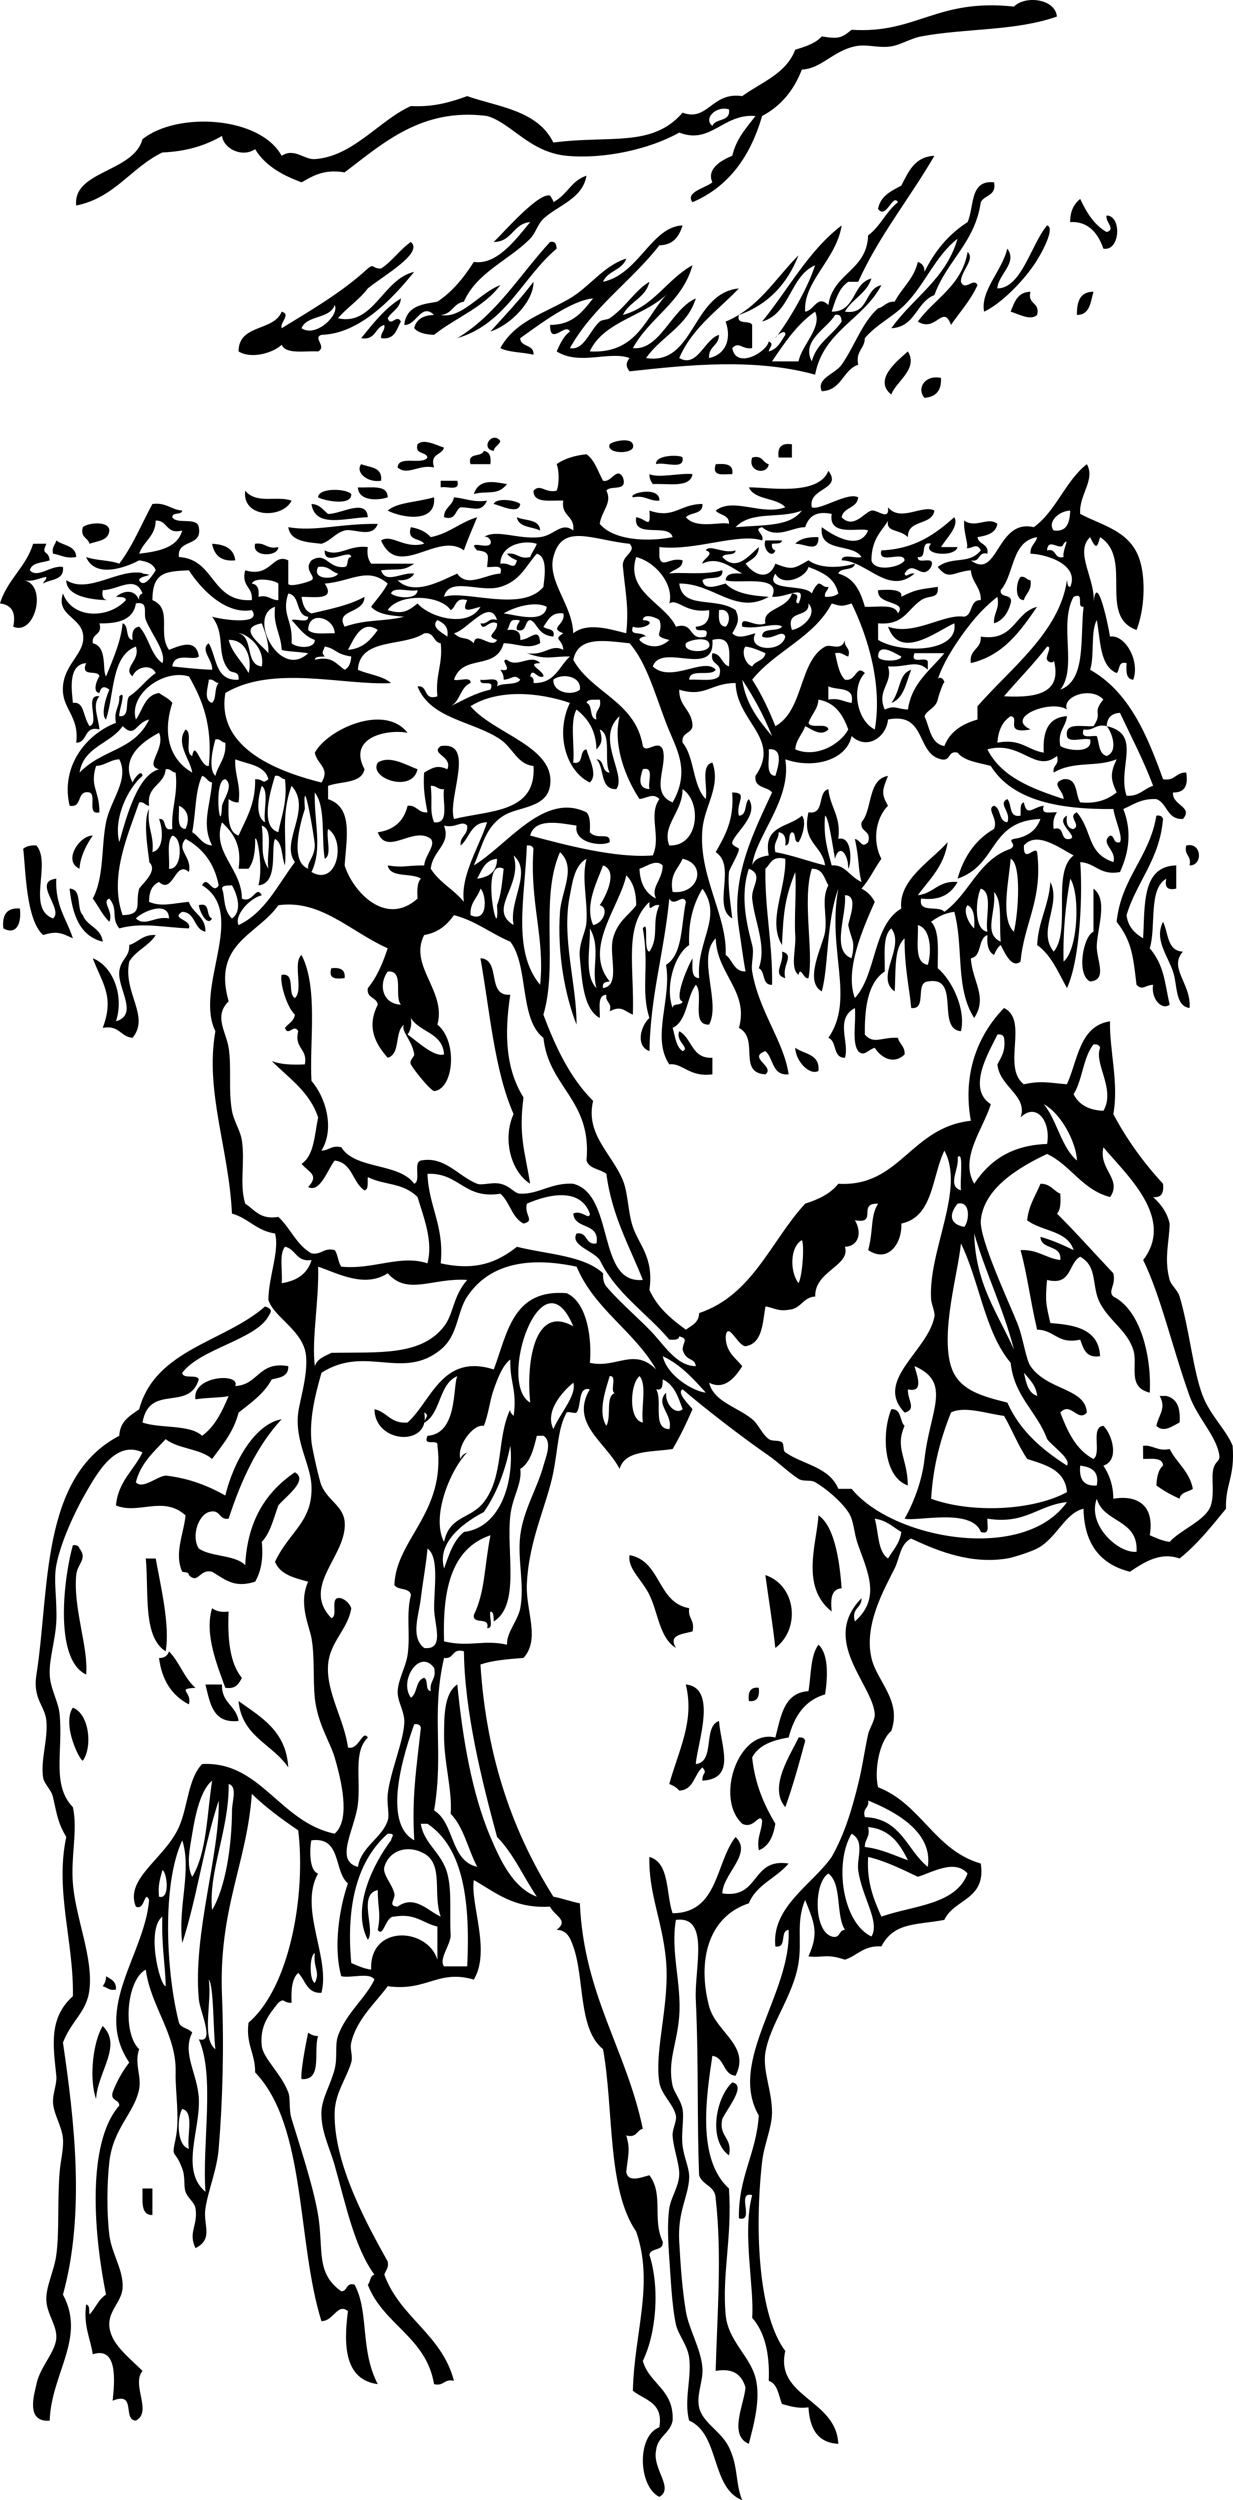 <?xml version="1.0" encoding="UTF-8" standalone="no"?>
<!-- Generator: Adobe Illustrator 13.0.2, SVG Export Plug-In . SVG Version: 6.00 Build 14948)  -->
<svg
    xmlns:rdf="http://www.w3.org/1999/02/22-rdf-syntax-ns#"
    xmlns="http://www.w3.org/2000/svg"
    xmlns:cc="http://web.resource.org/cc/"
    xmlns:xlink="http://www.w3.org/1999/xlink"
    xmlns:dc="http://purl.org/dc/elements/1.1/"
    xmlns:svg="http://www.w3.org/2000/svg"
    xmlns:inkscape="http://www.inkscape.org/namespaces/inkscape"
    xmlns:sodipodi="http://sodipodi.sourceforge.net/DTD/sodipodi-0.dtd"
    xmlns:ns1="http://sozi.baierouge.fr"
    id="Layer_1"
    style="enable-background:new 0 0 220.332 446.433"
    xml:space="preserve"
    viewBox="0 0 220.332 446.433"
    version="1.1"
    y="0px"
    x="0px"
  >
<path
      d="m77.565 56.238c-2.312-2.274-3.156 1.945-5.329 1.776 0.404-3.633 3.725-3.721 5.921-4.146 2.729-1.811 4.747-4.332 6.513-7.105 4.114 0.661 7.624-4.146 10.065-7.105-3.087 0.268-3.18 3.53-6.513 3.553 1.956-1.898 8.022-8.874 10.066-8.29 0.011 0.003 0.746 1.099 0.592 1.184 2.633-1.454 3.151-3.823 5.921-4.737-0.688 4.152-5.135 5.297-7.697 7.697-1.012 0.948-1.396 2.563-2.369 3.553-3.774 3.843-9.522 5.994-11.842 11.25-1.897 0.274-2.088 2.255-4.145 2.369 3.725 0.755 7.041-4.005 10.658-5.33-2.934 3.975-7.997 5.818-11.842 8.881-1.517-0.062-2.822-0.334-3.552-1.184 0.364-1.608 1.628-2.318 3.554-2.366z"
  />
<path
      d="m193.02 35.514c1.146 2.405 2.466 4.639 4.734 5.921 1.736-0.502-0.354-1.907 0-2.961 2.764 0.072 2.422 6.477-0.591 5.921-1.043-3.123-3.033-4.928-5.921-4.737-0.03-2.01 0.7-3.252 1.78-4.144z"
  />
<path
      d="m99.473 44.396c-6.117 5.132-9.064 13.437-17.764 15.987 7.031-4.219 11.179-11.321 16.579-17.171 1.007-0.218 1.118 0.462 1.185 1.184z"
  />
<path
      d="m95.328 50.317c0.093 3.259-3.832 7.608-7.697 8.881 2.627-2.9 5.319-5.733 7.697-8.881z"
  />
<path
      d="m184.14 52.093c-0.586 2.362 1.77 1.783 1.184 4.145-1.156 1.085-3.312-0.167-4.736-0.593 0.7-1.682 1.23-3.514 3.56-3.552z"
  />
<path
      d="m195.4 52.093c-0.529 1.84-0.61 4.127-2.961 4.145-0.03-2.391 0.56-4.166 2.96-4.145z"
  />
<path
      d="m71.645 53.277c-0.141 1.833-1.648 2.3-2.369 3.553 0.582 1.659 1.581-0.86 2.369 0.592-0.807 1.365-1.039 3.304-3.553 2.961-0.076-1.062 0.724-1.249 0.592-2.368-1.719 0.451-1.536 2.806-4.145 2.368 2.13-2.607 4.175-5.299 7.106-7.106z"
  />
<path
      d="m162.23 62.751c1.94 3.143-2.133 5.353-2.959 7.696-3.36-2.683 1.33-6.204 2.96-7.696z"
  />
<path
      d="m168.15 67.488c0.117 2.286-0.938 3.402-2.957 3.553-1.48-1.782 0.21-4.186 2.96-3.553z"
  />
<path
      d="m89.407 78.737c-0.209 0.778-1.042 0.932-1.185 1.777-2.472-0.396-0.275-3.676 1.185-1.777z"
  />
<path
      d="m79.341 79.922c-0.366 1.411-2.581 0.973-1.776 3.552-2.76-0.63-4.669 1.547-6.513 0 0.112-2.256 4.374-0.363 5.329-1.775-0.241-1.142-2.295-0.469-1.776-2.369 1.156-1.086 3.313 0.166 4.736 0.592z"
  />
<path
      d="m113.09 79.33c0.763 1.868-4.906 1.868-4.145 0 0.51-0.555 3.78-1.265 4.15 0z"
  />
<path
      d="m141.51 79.33v2.369h-2.369c-0.27-1.855 0.52-2.643 2.37-2.369z"
  />
<path
      d="m86.447 80.514c1.042 0.143 1.349 1.019 1.184 2.368h-3.553c-0.623-2.202 1.997-1.16 2.369-2.368z"
  />
<path
      d="m121.97 81.699c0.362 2.334-3.252 0.696-4.736 1.184-0.16-1.787 4.59-1.68 4.74-1.184z"
  />
<path
      d="m134.41 81.699c1.89-0.508 1.83 0.931 2.962 1.184-0.26 2.01-3.86 1.377-2.96-1.184z"
  />
<path
      d="m64.539 82.882c1.557 0.614 3.865 0.479 3.553 2.961-2.529 0.399-4.637-1.581-3.553-2.961z"
  />
<path
      d="m127.9 82.882c1.693-0.117 3.23-0.073 2.959 1.776-1.57-0.014-3.72 0.553-2.96-1.776z"
  />
<path
      d="m123.75 84.659c-0.432 2.528-4.285 1.634-7.104 1.776-0.312-0.476-0.619-0.961-0.594-1.776 1.64 0.771 5.66-0.264 7.69 0z"
  />
<path
      d="m78.75 85.843h2.96c0.608 1.989-1.841 0.921-2.96 1.184v-1.184z"
  />
<path
      d="m90.592 86.435c-1.656 2.156-3.543 1.115-5.921 1.776 0.982-3.001 4.1-2.044 5.921-1.776z"
  />
<path
      d="m63.947 87.027c2.238 0.131 5.339-0.602 5.329 1.776-1.609 0.555-5.172 0.766-5.329-1.776z"
  />
<path
      d="m43.815 87.62c2.059 2.47 5.613 0.829 8.29 1.775-1.586 3.259-8.89 3.163-8.29-1.775z"
  />
<path
      d="m62.762 88.211c0.146 2.275-5.086 1.131-5.92 0.592 0.041-1.769 5.082-1.583 5.92-0.592z"
  />
<path
      d="m117.83 89.395c-1.907 0.131-2.506-1.047-4.737-0.592-0.9-0.71 4.85-2.13 4.74 0.592z"
  />
<path
      d="m77.565 88.803c0.446 4.729-5.778 3.663-8.29 2.369 1.721-1.478 4.793-1.423 8.29-2.369z"
  />
<path
      d="m81.118 88.803c2.004 0.167 3.4 0.942 5.921 0.592-1.076 2.167-2.153 1.252-4.737 1.185-1.05 0.53-0.755 2.403-2.961 1.776 0.01-1.767 1.54-2.013 1.777-3.553z"
  />
<path
      d="m88.223 89.988c0.509-1.223 4.122-0.625 4.737 0-0.187 1.944-3.345 0.344-4.737 0z"
  />
<path
      d="m55.657 89.988c1.513 0.066 2.073 1.085 2.96 1.776 2.199 0.08 6.908-2.886 7.105 0.592-3.945 0.082-9.409 2.046-10.065-2.368z"
  />
<path
      d="m85.262 92.356c-0.796 1.967-1.663 3.863-2.368 5.921-4.667-3.49-11.685 5.335-14.802-1.776 1.956-1.223 4.101 1.575 7.697 0.592-0.689-1.088-3.143-0.41-2.369-2.96 1.513 0.263 2.723 0.831 3.553 1.775 3.307-0.64 5.232-2.662 8.289-3.552z"
  />
<path
      d="m92.367 92.356c1.49 0.682 4.062 0.28 4.145 2.369-1.441-0.73-3.843-0.5-4.145-2.369z"
  />
<path
      d="m19.539 94.725c-0.138 1.835-2.1 1.847-3.553 2.368-0.252-1.129-1.691-1.071-1.184-2.96 0.866-0.796 4.69-1.212 4.737 0.592z"
  />
<path
      d="m67.5 93.54c-0.947 2.703-4.335 0.736-5.921 1.185-1.769 0.5-2.427 1.843-4.145 2.368-2.665-0.295-5.522-0.398-5.921-2.96 4.837 0.829 9.081-0.653 15.987-0.593z"
  />
<path
      d="m146.25 95.908c0.047 2.917-2.322 1.168-4.146 1.185 0.86-0.916 2.31-1.243 4.15-1.185z"
  />
<path
      d="m10.065 96.501c1.209 0.961 3.482 0.86 3.553 2.96-1.922 0.344-2.755-0.403-4.145-0.592-0.25-1.237 0.406-1.567 0.592-2.368z"
  />
<path
      d="m136.77 96.501h2.963c-0.098 0.694-1.08 0.5-1.777 0.592-0.096 0.688 0.132 1.054 0.592 1.184-0.52 1.598-2.39-0.275-1.77-1.776z"
  />
<path
      d="m8.29 97.093c-1.007 2.208 0.349 0.938 0.592 2.96-1.317 0.46-3.21 0.342-3.553 1.776 1.397 1.549 3.737-0.966 5.921-0.592 0.262 2.434-2.214 2.128-3.553 2.96 0.113-0.479 0.594-0.59 0.593-1.184-1.39 0.188-2.223 0.936-4.145 0.592 4.424 0.607 2.215 10.015-1.777 8.29 0.559-2.73-0.435-3.907-2.368-4.145 1.281-4.245 4.618-6.435 5.92-10.658 0.791-0.009 1.58-0.009 2.37-0.009z"
  />
<path
      d="m37.895 97.093c2.257 0.112 3.896 0.841 4.145 2.96-2.623 0.26-3.75-0.984-4.145-2.957z"
  />
<path
      d="m45.591 97.093c1.869-0.29 2.091 1.067 4.145 0.592-0.028 1.787-4.836 1.836-4.145-0.592z"
  />
<path
      d="m182.37 103.01c0.957-0.167 1.02 0.56 1.775 0.592 0.282 1.862-0.844 2.314-1.186 3.553-1.71 0-1.39-3.34-0.58-4.14z"
  />
<path
      d="m185.33 108.34c-2.987 4.315-5.951 8.654-11.843 10.065-0.364-2.536 1.928-2.414 1.776-4.736 6.04 0.93 5.97-4.27 10.06-5.32z"
  />
<path
      d="m74.604 137.36c-0.896 4.326-8.814 1.614-7.105-1.184 2.139-1.41 5.184 0.48 7.105 1.18z"
  />
<path
      d="m130.85 141.5c2.981 0.019 0.588 1.741 1.187 4.145 1.519-0.06 0.951-2.206 1.776-2.961 1.817 2.87-2.371 5.88-2.963 7.698-0.199 0.614 1.155 0.956 1.187 1.185 0.093 0.708-1.731 3.642-1.776 4.145-0.225 2.465 0.25 5.335 0.592 8.29-3.683-2.133 0.842-9.393-2.961-11.842 1.63-2.9 3.33-5.73 2.95-10.65z"
  />
<path
      d="m16.579 149.2c-1.388 1.951-2.291 4.152-2.369 5.92-3.091-1.42 0.092-6.01 2.369-5.92z"
  />
<path
      d="m6.513 150.97c2.758 3.263-1.837 11.2 2.96 13.027 2.005-1.601-3.836-6.61 0.592-7.105-0.254 4.793 1.855 7.223 2.961 10.658-2.025-0.925-2.756-1.38-5.33-0.592-3.109-2.817-3.098-11.895-3.552-15.395 0.528-0.47 1.338-0.65 2.369-0.61z"
  />
<path
      d="m211.97 150.97c2.846-0.674 3.006 3.646 0.592 3.553 0.43-1.8-1.02-1.73-0.59-3.55z"
  />
<path
      d="m12.435 158.67c2.31 0.058 1.16 3.576 2.368 4.736 0.751 2.011 3.283 2.243 3.552 4.738-4.128-1.01-5.419-4.85-5.92-9.48z"
  />
<path
      d="m195.4 158.67c2.594 1.925 0.779 6.698 0.59 10.066-0.142 2.542 2.049 6.238-1.183 6.513-2.532-1.197-1.222-8.149 0.593-8.881v-7.7z"
  />
<path
      d="m35.525 161.63c2.203-0.624 1.162 1.997 2.369 2.368-0.841 1.56-2.249-1.25-2.369-2.37z"
  />
<path
      d="m3.552 162.22c0.341 2.926-0.768 4.755-2.96 3.552-0.244-2.41 0.606-3.73 2.96-3.55z"
  />
<path
      d="m207.83 164.59c0.979 1.979 0.697 5.224 3.553 5.329-2.631 2.906 1.562 5.839 1.184 10.066-2.627-0.338-2.139-4.126-2.959-6.513-1.02-2.99-3.38-5.74-1.77-8.89z"
  />
<path
      d="m27.829 166.96c-1.216 1.941-3.555 2.761-4.736 4.736-1.148 5.594 3.771 9.741 0.592 13.619-2.171-0.197-2.391-2.346-5.33-1.776 2.147-5.666-0.095-7.914-1.775-12.434 3.579 1.385 5.654 6.662 4.144 11.25 4.107-1.177 0.258-5.889 0.592-8.881 0.253-2.269 1.872-2.547 1.777-4.736 1.665-0.51 2.428-1.92 4.736-1.78z"
  />
<path
      d="m139.74 169.92c2.377 0.623-0.077 2.406 0.591 4.737-2.43-0.67-0.14-2.63-0.59-4.74z"
  />
<path
      d="m85.854 171.1c3.762 0.185 1.005 6.889 5.329 6.513-1.111 7.275-0.76 13.339 2.368 18.355-0.912 6.772 0.25 9.606 1.184 15.394-3.49-2.174-4.965-8.091-2.96-12.434-3.43-7.8-4.23-18.26-5.921-27.82z"
  />
<path
      d="m59.21 172.88c1.549-0.167 2.547 0.216 2.369 1.776-1.547 0.16-2.964 0.2-2.369-1.78z"
  />
<path
      d="m142.1 187.09c1.601 1.164 4.457 1.069 4.146 4.146-1.56 0.82-4.03-1.65-4.15-4.15z"
  />
<path
      d="m185.92 211.37c1.803-0.026 2.303 1.25 3.553 1.776 0.077 1.459 0.09 2.853-0.593 3.553 3.462 3.446 6.709 7.105 10.065 10.657 0.527 2.161-1.045 3.153 0 4.146 5.065 2.541 6.85 11.158 6.514 17.172-4.137-1.019-2.041-4.9-2.96-7.697-1.128-3.434-4.194-5.029-5.921-8.289-1.609-3.039-0.322-6.484-3.553-8.29-2.174 1.183-1.461 5.251-5.922 4.146-0.354 3.879-0.168 4.383 0.592 7.695 3.57 0.301 8.671 0.713 8.883 5.922-2.562 0.393-2.965-1.378-3.553-2.959-4.062 0.9-4.564-1.752-7.698-1.777-1.275-5.484-1.742-9.756-2.96-14.21 3.104-0.142 4.479 1.441 7.105 1.776 0.288-2.854-3.422-1.708-3.554-4.144 2.162 0.601 4.058 1.468 5.92 2.368-1.026-3.513-5.746-3.332-8.289-5.328 0.27-2.7 1.53-4.41 2.38-6.52z"
  />
<path
      d="m47.368 233.28c1.542 0.521 1.009 1.029 0.592 1.776-2.298 4.128-12.159 5.765-15.395 10.064 0.152 1.23 2.601 0.164 2.96 1.186-1.784 5.863-8.812 0.625-10.065 7.697 3.237 1.104 8.395 0.289 10.658 2.367 2.285-1.662 3.568-4.326 4.737-7.104-0.79 0.294-3.974 0.264-5.921 0.593-0.674-4.229 8.108-4.793 7.106-2.368 4.139-0.202 4.176-4.508 9.473-3.553 0.085 1.862-1.519 2.034-2.96 2.368-1.375 2.572-3.718 4.178-5.921 5.922-0.88 3.461-2.892 5.792-4.737 8.289-2.07-1.879-6.113-1.782-8.29-3.553-2.082 2.26-4.445 4.238-5.329 7.697 1.198 1.35 3.689-1.015 5.329-1.186 4.255 0.482 7.618 1.855 10.658 3.554 1.468-6.073 5.317-12.787 10.065-13.618-4.373 4.705-7.243 10.913-9.473 17.762-1.865 0.287-1.34-1.815-3.553-1.184-1.949 0.663-3.122 4.434-1.776 6.514 2.215 1.535 6.425 1.076 8.29 2.959 0.403-8.084 3.829-13.145 8.882-16.578 2.539 1.414-1.792 4.457-2.961 5.922-0.849 2.309-1.415 4.9-2.96 6.514 0.321 3.084-0.177 5.35-1.185 7.104-3.717 1.162-5.248-0.312-7.697-1.776-2.293-0.562-2.438 2.31-4.145 0.593-0.017-0.574-0.725-0.459-1.185-0.593-1.49-3.25 0.278-6.812 0.592-10.063-3.975-3.611-8.41-0.099-12.434-1.775 0.399-4.34 3.21-6.266 4.737-9.477-4.801-2.244-8.098 3.723-10.066 7.106-2.015 3.466-4.548 8.938-5.329 13.024-0.541 2.83 0.176 6.359 0 10.066-0.157 3.291-1.312 6.741-1.184 9.473 0.124 2.635 1.549 4.754 1.776 7.106 0.637 6.604-1.475 12.621 2.369 16.579 0.907 4.141-0.398 8.688 0 13.617 0.507 6.293 3.631 13.158 2.96 18.947-0.469 4.045-3.167 5.426-4.736 9.473 2.032 13.81 4.002 30.514 0 45 4.184 7.705-2.101 14.066-2.369 22.5-4.471 0.352-2.666-4.998-2.368-6.514 0.603-3.064 3.42-5.713 3.552-8.289 0.11-2.139-1.619-4.199-1.776-6.514-0.175-2.578 1.362-5.24 1.776-8.289 0.556-4.09 0.177-9.822 0.592-14.803 0.179-2.146 0.734-4.075 0.592-5.92-0.174-2.258-1.698-4.411-1.777-6.514-0.061-1.623 0.74-3.324 0.592-4.736-0.556-5.34-1.401-10.324 2.961-14.213 0.181-9.655-3.239-18.861-1.185-28.418-1.386-2.387-1.573-3.473-2.369-7.106-0.309-1.415-1.604-2.335-1.776-3.553-0.453-3.192 0.892-6.722 0.593-10.065-0.248-2.773-2.472-3.859-1.776-8.289 2.393-15.24 0.667-35.266 14.802-42.632 0.116-2.646 1.948-3.577 3.552-4.735 2.903-10.73 15.259-11.99 22.502-18.36z"
  />
<path
      d="m207.23 249.26h1.185c1.921 0.449 2.573 2.166 2.368 4.738-1.176 0.553-2.816 1.928-4.145 0.592 0.44-2.05 1.82-3.15 0.59-5.33z"
  />
<path
      d="m162.23 265.25c-4.395-1.543-4.709-9.326-2.959-13.617 1.9-0.125 1.439 2.111 2.369 2.959-1.76 4.09 0.51 5.64 0.59 10.66z"
  />
<path
      d="m204.28 258.14c1.904-0.13 2.506 1.048 4.735 0.593 1.261 2.489 3.53 3.97 4.146 7.104-0.786 0.596-2.202 0.561-2.369 1.775-1.506-0.664-2.887-1.453-4.145-2.367 0.062-1.517 0.336-2.824 1.186-3.554-0.067-1.513-1.982-1.176-3.553-1.185-0.02-0.78-0.02-1.57-0.02-2.36z"
  />
<path
      d="m146.25 270.58c2.663 1.737 3.75 7.373 4.146 13.025-1.865 0.105-2 1.947-1.775 4.145-5.68-4.45-2.61-12.37-2.37-17.16z"
  />
<path
      d="m13.026 275.91c0.688-0.097 1.054 0.131 1.184 0.592 1.487 1.885-0.403 2.693-0.592 4.736-0.551 5.977 2.231 13.039 1.776 17.764-5.949-2.8-3.856-18.03-2.368-23.09z"
  />
<path
      d="m112.5 277.68c5.673 1.038 4.92 8.502 10.659 9.475-0.289 1.868 1.065 2.09 0.591 4.146-1.956 0.528-4.359 0.608-2.959 2.96-2.947-1.797-3.143-6.189-4.738-9.473-1.3-2.7-3.96-4.7-3.55-7.12z"
  />
<path
      d="m26.052 278.28h1.776c0.875 4.913 2.581 11.938 1.776 16.579-4.117-2.6-2.985-10.44-3.552-16.58z"
  />
<path
      d="m136.77 281.24c5.52 1.862 6.328 9.575 1.776 13.026-0.47-4.47-1.2-8.67-1.78-13.03z"
  />
<path
      d="m37.895 287.16c0.687 0.497 1.587 0.781 2.96 0.592-0.215 4.951 0.223 9.25 2.368 11.842-0.542 1.039-1.101 2.059-2.96 1.777-1.366-3.85-3.795-9.52-2.368-14.21z"
  />
<path
      d="m30.197 294.86c1.865 1.885 2.719 4.779 4.736 6.514-3.542 0.192-0.532 0.646-1.184 2.961-2.984-1.556-4.827-4.254-5.33-8.291 1.014 0.02 1.536-0.44 1.778-1.18z"
  />
<path
      d="m39.67 300.78c-0.138 3.296 2.561 3.756 2.961 6.514-4.636 0.491-5.091-3.197-5.921-6.514h2.96z"
  />
<path
      d="m122.56 300.78c5.768 0.551 2.021 10.575 1.775 14.212 3.535-0.413 1.208-6.688 4.146-7.698 0.344 4.537 3.121 10.297-2.963 10.658-0.053-1.615 0.986-1.191 0-2.369-1.5 1.264-1.51 4.019-4.144 4.146-0.435-0.555-1.075-0.896-1.776-1.186 1.7-6.14 4.56-11.22 2.95-17.76z"
  />
<path
      d="m135.59 301.37c0.167 1.549-0.217 2.545-1.775 2.367-0.17-1.55 0.21-2.55 1.77-2.37z"
  />
<path
      d="m42.631 303.74c4.023 2.885 8.496 5.319 8.881 11.842-2.766-4.14-8.312-5.5-8.881-11.84z"
  />
<path
      d="m13.026 304.92c2.941 1.117 3.533 7.029 1.776 9.473-0.627-0.314-2.105-3.525-2.368-5.922-0.126-1.14-0.105-2.61 0.592-3.55z"
  />
<path
      d="m142.7 310.25c0.688-0.098 1.055 0.131 1.185 0.592-1.083 4.049-2.196 8.064-3.553 11.844-3.11-3.6 1-9.43 2.37-12.43z"
  />
<path
      d="m131.44 328.01c3.121 2.93-2.262 6.527-2.368 10.064 6.769 1.045 5.075-6.375 11.843-5.328-2.146 2.588-5.732 3.738-7.104 7.104-7.223 2.378-9.242 10.162-7.105 18.355 1.23 4.719 7.479 7.049 4.736 12.435-2.334-0.231-1.887-3.246-4.146-3.554-1.107 7.395-2.777 18.482 2.963 23.684 0.609 8.668-1.246 15.086-0.594 22.502 0.411 4.672 4.277 7.332 5.329 11.25 1.007 3.746-0.294 8.396-1.185 11.842-3.672-1.539-0.824-7.082-0.592-10.066-0.639-2.125-2-3.525-5.33-2.959 0.276-10.303 1.143-20.723 0-30.791-0.078-2.288-2.4-2.336-2.959-4.145-0.396-9.96-0.062-19.996-0.594-31.382-0.261-5.597 2.584-15.006-3.552-14.209-0.986 5.687 1.028 11.351 0.592 17.17-0.376 5.013-2.149 8.027-1.185 12.435 0.252 1.15 1.492 2.631 1.775 4.145 0.309 1.639-0.257 4.413 0 6.514 0.295 2.42 1.295 4.11 1.186 5.922-0.201 3.355-2.075 5.897-1.776 11.25 0.222 3.957 0.506 8.338 1.185 12.434 0.535 3.232 2.674 6.65 2.959 10.066 0.197 2.326-1.107 4.812-0.59 7.105 0.625 2.773 3.908 4.219 5.328 7.104 1.696 3.445 1.131 6.42 2.367 9.475-5.648-2.244-3.967-11.82-9.473-14.211-0.979-3.619 0.471-7.643 0-11.25-0.293-2.238-1.979-4.107-2.368-5.922-0.724-3.367-0.915-8.123-1.185-11.842-0.209-2.881-0.375-6.291 0-8.881 0.271-1.894 1.654-3.828 1.775-5.922 0.107-1.9-1.051-4.734-1.186-7.104-0.062-1.101 0.798-2.618 0.594-3.554-0.454-2.069-2.607-3.721-2.961-5.92-0.926-5.754 1.914-14.062 1.185-21.908-0.651-6.99-3.142-11.903-2.962-18.355 3.676 1.062 2.936 6.541 4.146 10.066 8.22-0.08 7.61-8.97 11.25-13.62z"
  />
<path
      d="m18.947 352.88c0.867 0.517 1.876 0.888 1.776 2.369-1.238 0.252-1.568-0.406-2.369-0.593 0.314-0.48 0.619-0.96 0.593-1.78z"
  />
<path
      d="m18.354 361.76c3.576 3.495-0.931 8.206-1.184 13.024-1.327-3.7-0.501-10.36 1.184-13.02z"
  />
<path
      d="m55.065 362.95c0.476 0.313 0.961 0.618 1.776 0.593-0.879 2.674 0.867 7.974-2.961 7.696-0.189-1.26 0.67-5.85 1.185-8.29z"
  />
<path
      d="m130.85 371.83c2.586 0.502-0.779 4.467-1.775 6.514-0.703 3.27 1.889 3.244 1.186 6.514-3.85-2.82-2.25-10.43 0.58-13.02z"
  />
<path
      d="m25.46 390.77h1.776v4.738c-2.204 0.03-1.707-2.63-1.776-4.74z"
  />
<path
      d="m188.88 2.948c-7.405 2.627-16.272 2.065-24.274 3.553-1.815 0.337-3.699 1.515-5.33 1.776-2.375 0.38-4.289-0.477-6.514 0-3.929 0.842-6.021 3.999-9.473 4.145-1.428 3.705-3.746 6.518-7.105 8.29-2.084 7.193-5.938 12.616-12.436 15.395-1.37-1.804 2.3-2.522 3.553-3.553-1.072-2.312 1.44-3.892 3.553-4.736 0.703-3.049 2.521-4.979 4.146-7.105-5.811-0.477-7.979 5.165-13.618 2.96-5.321 2.991-13.499 4.782-20.131 4.145-6.633-0.637-9.867-5.856-14.21-7.105-11.691-1.537-18.665 4.936-25.46 10.066-3.779-0.623-5.659 0.657-7.698 1.775-2.722-1.026-6.323-2.619-8.29-5.92-2.299 1.565-5.625-0.052-5.921-2.369-2.861 1.678-6.297 2.782-10.658 2.961-5.603 2.687-8.495 8.083-15.395 9.473-0.647-6.229 10.237-5.907 11.842-11.841 6.198-4.958 20.999-4.114 24.868 2.96 2.267-1.476 4.007 0.718 5.921 0.593 6.843-0.45 11.583-6.992 17.171-9.474 4.161 0.213 7.167-0.729 10.066-1.776 5.38 1.912 12.557 2.478 15.395 8.29 10.127-1.336 17.681 0.943 23.091-5.329 4.539 1.663 5.207-3.773 10.658-2.961 3.436-2.486 7.852-3.992 9.475-8.29 1.828-0.542 3.617-1.12 4.738-2.368 2.948 0.472 3.487 0.339 5.328-1.184 11.68 0.737 15.12-5.625 29.012-4.145 2.04-2.043 7.38-1.4 7.68 1.774zm-61.58 19.54c0.527-1.449 3.309-0.642 2.963-2.961-2.3-0.688-4.63 1.635-2.96 2.961z"
  />
<path
      d="m132.04 56.238c-0.53 1.911 1.932 0.832 2.367 1.776v4.144c-1.863 0.296-2.314-1.291-3.553 0 0.678 3.839 6.125 0.765 6.515-1.184 1.054 0.434 0.084 1.077 0 1.777 1.579-0.395 2.167-1.78 2.959-2.961 0.183-1.202-1.709 0.122-1.776 0.593 1.904-2.444 5.559-8.253 7.105-13.027-4.526 1.986-4.414 8.613-9.475 10.066 4.707-5.755 8.271-12.65 14.213-17.171-0.906 6.05-6.9 10.011-6.516 15.395 1.646-0.203 2.143-3.116 4.146-1.184 0.813-5.698 6.899-6.125 7.104-12.434 2.178-1.572 3.21-4.29 5.329-5.921-0.935-1.661-2.117 3.195-3.554 1.185 0.443-2.322 2.343-3.185 4.146-4.145 1.299-2.45 2.338-5.161 5.922-5.329-4.424 7.618-9.857 14.22-13.619 22.5h-1.777c-1.657 1.104-2.282 3.243-2.958 5.329 4.382 0.042 3.625-5.058 7.104-5.92-0.865 2.688-3.451 3.655-4.738 5.92 4.383 0.633 3.416-4.084 6.515-4.737-3.166 6.11-10.375 8.179-11.843 15.987-10.871-2.989-22.695-1.736-33.158-0.593-0.684-0.876-0.684-1.492 0-2.368-3.609-1.34-8.897 1.388-13.025-1.184 0.613-1.361 1.222-2.725 2.368-3.553-0.779-1.673-3.555 2.682-3.553-1.184 4.142-0.003 5.854-2.435 7.698-4.737-3.952 0.396-9.333 4.479-13.026 7.105 0.071 1.705 2.525 1.027 2.368 2.96-1.884-0.484-4.359-0.378-5.921-1.185 2.663-4.851 7.821-6.172 12.434-8.881 3.526-2.071 6.075-5.873 10.066-7.105-0.681 2.082-3.358 2.168-4.145 4.145 6.384-1.352 8.638-9.862 14.208-10.066-0.606 1.959-1.639 3.491-4.144 3.553-5.019 6.429-11.882 11.012-15.987 18.354 2.506 0.485 3.502-3.102 5.329-4.737 0.415-0.371 1.335-0.294 1.776-0.592 2.823-1.907 4.536-5.011 7.104-6.513-0.654 2.897-3.594 3.51-4.736 5.921 5.578-1.529 7.844-6.367 12.435-8.882-1.829 6.657-7.66 9.312-10.657 14.803 4.846 0.498 6.857-6.955 11.25-8.881-1.515 4.999-6.229 6.799-8.881 10.658 8.701 1.396 8.132-11.602 16.579-12.435-3.759 3.94-8.354 7.042-10.658 12.435 3.244 1.845 4.502-3.379 7.104-4.145 0.002 1.976-1.928 2.021-1.775 4.145 2.957-0.628 4.07-3.404 2.96-6.513 5.888-2.404 8.877-7.702 13.026-11.841-1.99 5.087-5.4 8.786-10.63 10.657zm-26.65 6.513c8.768 0.479 10.015-6.565 14.209-10.658-3.9 4.259-11.72 5.14-14.21 10.658zm32.57 1.777h4.736c0.584-2.981 4.256-5.992 2.961-8.882-3.26 2.273-5.47 5.583-7.7 8.882zm11.25-8.29c-1.348 2.413-6.104 4.538-4.145 8.29 0.854-3.29 3.658-4.63 5.33-7.106-0.06-0.722-0.17-1.402-1.18-1.184z"
  />
<path
      d="m171.12 42.62c-4.047 3.148-5.862 8.265-9.473 11.842-2.188 2.166-5.125 3.553-7.106 5.921-0.033 1.94-1.683 2.263-1.185 4.737-2.793 0.956-2.918 4.582-6.513 4.736-1.009-2.33 2.343-3.024 3.554-4.736 2.268-3.208 3.672-7.59 6.512-10.066 1.127-0.254 1.486-1.275 2.961-1.185 1.281-2.467 3.445-4.053 4.145-7.105 0.729 0.259 1.217 0.758 1.187 1.776 1.821-3.703 4.325-6.726 7.696-8.881 1.232-2.714 0.314-7.58 4.736-7.106 0.479 2.455-1.724 2.224-2.369 3.553-1.048 7.241-6.104 10.474-8.287 16.579-3.281 1.26-3.369 5.712-7.699 5.921 3.83-5.426 9.77-8.765 11.83-15.986z"
  />
<path
      d="m187.1 40.251c1.592 0.374-1.074 5.23-2.369 7.105-2.185 3.167-5.98 6.957-8.881 8.29-0.686-3.764 3.192-7.238 4.146-11.25 1.914 2.534-1.663 4.634-1.777 7.104 4.33-0.021 6-7.809 8.88-11.249z"
  />
<path
      d="m172.9 44.988c1.432 1.279-1.246 3.457-1.187 5.329 0.726 1.805 2.263-0.866 2.962 0.592-1.23 2.719-3.125 4.771-4.738 7.106-1.406-3.849-2.695 1.439-5.92-0.593 2.98-4.127 7.85-6.36 8.89-12.434z"
  />
<path
      d="m73.42 43.212c2.366 1.961-5.08 6.121-7.697 8.289-1.515 2.039-3.701 3.404-5.329 5.33 6.371 1.431 7.983-7.013 13.619-8.29-3.99 4.922-9.811 11.07-16.579 11.25-1.62 0.539 1.051 2.075-0.592 2.961-2.422-0.144-5.708 0.576-6.514-1.185-1.408 1.377-5.344 2.641-7.697 1.185-0.002-4.937 6.328-3.541 7.697-7.106 1.736 0.502-0.354 1.907 0 2.961 5.393-3.292 10.873-6.496 15.395-10.658 1.177-0.986 0.752 0.053 2.369 0 2.033-1.322 3.333-3.377 5.328-4.737zm-19.539 15.394c2.571 1.76 6.87-2.438 5.921-4.145-0.818 2.539-4.959 1.752-5.921 4.145z"
  />
<path
      d="m25.46 102.42c2.925 0.327-0.616 0.303-0.593 1.184 0.887 1.6 2.471-1.025 2.961-1.776-0.41-1.169-1.58-1.578-2.961-1.776-2.603 1.389-7.926 3.197-9.473-0.592 1.719 0.649 4.202 0.535 5.921 1.185 2.387-3.14 3.973-7.08 5.921-10.658 2.484-0.313 3.307 1.035 5.329 1.184-0.134 0.853-1.767 0.206-1.776 1.184 0.8 1.372 4.454-0.111 4.736 1.777 0.689 3.649-3.918 2.002-3.552 5.329 6.521 0.386 5.691 8.124 13.026 7.697 0.249-2.42-1.949-2.393-1.185-5.329 4.66 1.409 4.841-3.151 7.698-1.776v4.145c0.011 0.725 3.346-0.15 4.145-0.592 0.98-0.631-1.512-1.796 0-3.553 2.68-1.625 2.892 1.515 5.921 1.185 0.853-0.134 0.207-1.768 1.184-1.776-0.153-1.63-4.904 1.934-4.736-1.185 2.537 1.297 4.302-1.03 7.697-0.592-0.188 1.374 0.095 2.274 0.592 2.961h7.698c-2.045 1.408-2.594 0.845-5.921 1.184 0.817 2.545 3.766 0.268 5.921 0.593-0.503 0.877-1.491 1.272-2.961 1.184 2.95 2.971 8.064-0.082 10.658-1.184 1.78 2.6 5.108 0.099 7.698 0 0.597-1.781-1.319-1.05-2.368-1.185 0.17-1.997 0.623-2.726-1.777-2.961-1.924-2.03 1.858-0.135 2.369-1.184 0.349-0.716-0.688-1.523-1.184-1.185 2.224-1.519 6.203 0.476 10.065 0 2.575-0.316 3.81-2.812 5.921-1.184 0.333-2.701-2.232-2.505-1.776-5.33-2.237-0.13-5.339 0.603-5.329-1.775 1.28-1.335 2.02 0.49 4.145 0 0.505-1.261 0.433-3.771 0-4.737 1.377-0.99 3.19-1.546 5.329-1.776 1.505 1.062 2.038 3.093 2.961 4.737 1.477 0.421 2.433-2.607 3.552-0.593 0.904 2.68-2.272 1.281-2.96 2.369 1.12 2.174-0.854 3.552-1.185 5.92 2.431 2.924 8.464 3.28 13.026 2.368-0.727-2.628-7.133 0.422-6.514-3.552 1.896 0.284 2.605 2.321 2.367-1.184 4.477 1.521 5.361-1.171 9.475-1.184 0.127 1.902-2.11 1.441-2.959 2.368 1.841 2.216 6.348 0.691 7.697 1.184 0.092-1.67-1.675-1.484-2.369-2.368 3.092-2.447 8.293 0.964 12.434-0.592-1.571-1.783-5.477-1.234-6.512-3.553 3.119-0.079 12.408 1.665 14.209-2.96 2.6 3.412-3.7 2.991-2.959 6.513 1.408 0.65 6.439-2.812 8.287-1.776-0.174 1.996-2.625 1.717-2.959 3.553 2.139 2.192 4.055-0.885 5.328-1.184 1.047-0.246 3.229 1.999 2.961-0.592 2.225 2.729 6.221-0.566 8.291 0.592-0.42 2.74-4.815 1.502-4.738 4.736-1.526-1.506-3.967-0.785-3.553-2.96-0.898 1.723-2.947 3.083-2.961 7.105 0.488 2.159 5.234 1.251 5.922 0-0.144-1.831-4.873 0.926-4.146-1.776 6.062-0.253 9.675-2.957 13.024-5.921 0.949 1.528-1.449 3.801-2.369 5.329h2.963c-0.475 1.922-6.643 1.395-4.738-0.592-2.146-0.57-0.496 2.661-2.367 2.369-0.188 1.57 3.318-0.554 2.367 1.776-1.695 2.66-3.094-1.532-4.734 1.185 0.258 0.878 0.758-0.234 1.776 0-4.678 3.994-8.53-2.315-13.026-2.369 0.074-1.308 2.512-0.251 3.551-0.592-1.6-2.543-7.62-0.667-7.104-5.329 1.799 1.308 6.657 4.414 8.288 0.592-1.34-0.66-7.17 1.283-6.512-2.961-2.984-0.614-4.134 0.604-4.738 2.369-2.317-0.022-5.069 2.234-7.696 0-1.772 0.389 0.564 1.266 0 2.368-4.219-1.396-11.959 1.921-18.354 1.184v1.777c0.448 2.158 1.89-0.057 4.144 0.592-0.002 1.575-1.646 1.511-2.367 2.369 1.856-0.361 6.021 0.371 9.474-0.593 0.216 1.992-2.565 0.987-3.554 1.776 0.314 2.024 2.854 0.907 4.146 0.592 1.633 1.724 4.537 2.174 7.698 2.368-5.865 3.35-9.82-2.432-15.987-2.368 0.571 4.712 6.396 2.272 10.064 4.737 0.843 1.819 0.266 2.663-0.592 4.144 1.121 1.175 2.797 0.288 4.146 0-1.707 3.101 4.676 3.619 5.328 0.593-0.57-1.466-2.272 0.816-4.146 0 0.014-1.765 2.795-0.76 3.555-1.776-0.903-0.863-4.541 0.561-7.106 0-0.385-2.311 2.252 0.303 4.146-0.592-0.629-2.727 3.879-2.468 4.738-5.33 2.062 0.174-0.051 1.602 1.184 1.776 1.617-3.721-1.936-0.996-4.737-1.185 1.873-4.121-6.271-2.208-8.289-2.96 0.087-1.295 1.492-1.271 2.96-1.184-1.976-1.126-4.371-3.153-7.105-1.776-0.086-0.789 2.41-1.788 0.594-2.369 0.654-1.184 3.179 0.722 5.329 0-0.089 1.095-2.007 0.363-2.369 1.185 2.554 2.736 4.817-0.33 6.515-1.777-0.041 1.736-1.354 2.2-2.369 2.961 1.512 2.044 4.15 3.146 5.328 0 3.122 1.245 3.299 0.863 5.922-0.593 1.98 1.477 5.562 1.406 8.289 0.593-0.191 1.386-2.582 0.575-2.959 1.776 2.487 0.71 3.76 2.454 4.735 5.92 2.235 0.133 5.358-0.622 5.921 1.184 1.751-2.331-3.857-1.393-3.553-4.145 2.594-0.189 4.417-0.033 4.146 1.184 2.688-1.362 3.146-1.275 6.512-1.775 0.231 2.304-1.486 1.354-2.959 2.368-2.586 1.776-3.094 4.52-7.698 4.145v2.96c4.11 2.51 14.459 2.271 13.618-2.96-3.137 1.382-9.688 6.72-11.842 0.592 4.719 1.707 9.955-2.357 13.617-1.776 1.618-0.356 0.911-3.038 2.961-2.96 0.02-2.388-1.615-3.12-1.777-5.329-3.275 0.287-3.922 1.914-5.92-0.592 2.656-2.024 5.51-0.323 7.697-2.961-0.812-1.717-1.867 0.199-2.961-0.592 1.342 0.969-0.271-2.513 0-4.736 2.025 1.471 4.242-0.771 5.922 0.592-0.289 1.684-1.854 2.094-3.553 2.368 0.184 1.397 2.057 1.102 1.776 2.961-1.822-0.441-1.14 1.625-2.962 1.184 4.88 3.652 4.566-7.496 11.25-5.92 4-2.911 5.604-8.211 9.475-11.25 1.59 2.824-1.463 5.464-1.184 8.881 3.9 2.086 9.019 3.003 10.656 8.29 1.047 3.373 0.869 8.728-0.593 12.434-6.95-2.481-0.541-12.724-6.512-16.579-0.467 1.562-0.616 2.549-1.776 0-2.912 2.723 1.108 7.682 0.592 11.842 0.524-5.895 2.521 3.262 2.961 5.921 2.668-0.431 5.392 4.32 4.146 7.697-1.295-0.087-1.272-1.491-1.187-2.96-1.592-0.408-1.144 1.224-1.775 1.777-3.053-1.29-2.872-5.812-3.553-9.474-1.146 2.208-0.373 6.336-1.184 8.882 6.937 3.919 10.154 11.554 13.026 19.54 2.165 0.389 2.271-1.281 4.144-1.185 0.387 2.358-0.324 3.623-2.367 3.553-0.198 2.327 3.688 2.529 1.776 4.736-2.893 0.129-2.735-2.792-4.737-3.553-2.701-0.136-4.135 0.997-5.92 1.776 1.56 3.898 1.03 7.73-0.594 11.25-3.621 0.662-4.324-1.596-7.104-1.776 0.4 4.729 0.16 16.978-2.369 22.5-1.551-2.794-2.79-5.895-5.329-7.697 0.22-4.321 2.075-7.004 2.369-11.25 2.005 4.057-2.409 8.707 0.591 12.434 3.164-3.745-0.414-14.229 3.553-17.171-2.766-1.515-6.658-4.381-8.882-1.776-0.104 3.375 2.001-0.058 2.369 1.185 1.039 8.539-2.351 12.649-2.96 19.539-1.6 1.302-2.816-1.567-3.553-2.96-0.553 0.434-0.896 1.077-1.185 1.776-1.034-0.545-1.308-1.851-1.185-3.553-1.76 0.608-0.912 3.824-2.963 4.145 0.248 4.162 3.082 6.896 0.594 10.658-3.423-5.307-1.844-12.72-3.553-18.947-1.762 0.211-3.006 0.943-4.146 1.776 1.557 1.604 1.176 5.14 1.186 8.29 2.623 2.201 5.074 7.438 4.145 11.25-4.5-0.433 0.091-9.957-5.92-8.881-2.346 0.221-0.055 5.077-2.96 4.737-0.294-3.342-1.226-7.273-1.185-12.434-1.979 1.771-1.522 5.979-1.776 9.474-3.61-2.58 1.95-7.843-0.593-11.25-1.617 1.343-1.109 4.811-1.185 7.697-3.288 2.13-3.585 7.349-3.553 11.25 1.629 1.868 3.097 0.374 5.921 0.592 0.254 1.128 1.275 1.487 1.186 2.96-1.902 1.83-4.143 0.691-5.33-1.184-1.23 0.334-1.914 1.691-2.961 0.592-1.164-1.598-0.353-5.174-0.592-7.698-3.627 1.964-0.918 6.169-1.775 8.881-2.227 0.055-1.375-2.967-2.961-3.552 4.83-7.027-0.278-15.506 1.777-26.645-2.193 6.092-1.715 13.948-2.961 18.355-3.291-1.868 0.268-8.373 0.592-10.658 0.431-3.023-0.758-5.762 0.592-8.289-0.754-1.219-0.943-3.004-2.959-2.961-1.762 5.463 0.375 14.817-0.594 19.54-0.854 0.316-1.443-2.307-1.775-0.592-1.571-1.124-0.416-4.636-0.594-7.105-0.205-2.911 0.237-8.032 0-11.25-1.778 4.502-2.114 6.89-2.367 13.026-2.646-4.295 0.756-9.967 0.592-15.396-2.385-0.608-2.63 0.922-3.553 1.776-0.127 7.429 1.311 13.295 1.185 20.724-1.866 0.09-1.151-2.4-2.366-2.96 1.454-4.057-0.781-8.281-1.187-12.434-0.212-2.182 2.161-4.208-0.591-5.329-1.635 4.866-0.348 10.039 0.591 13.619 0.425 1.612-0.252 3.247 0 4.736 1.215 7.159 5.665 12.426 6.514 18.355-3.03 0.269-2.651-2.875-4.146-4.145-3.303 1.137 1.805 2.78 0 4.145-5.027-0.261-1.016-6.352-4.735-8.29 1.834-6.547-3.972-9.578-4.146-15.987-3.453 3.351 0.979 11.436-1.185 15.396-3.335 0.176-0.845-5.472-2.369-7.105-1.7 2.247-1.489 6.405-4.145 7.697 0.458 1.517 0.59 3.356 1.774 4.145 1.434-0.538-1.341-1.748-0.591-3.553 2.312 1.242 2.171 4.934 5.921 4.737v2.961c-4.15 0.564-5.371-2.103-7.697-1.776-3.263-4.789 0.481-11.78-0.592-17.763 3.033-1.901 2.687-7.182 3.553-11.25-0.539-1.62-2.074 1.051-2.961-0.592-1.039 10.331-3.353 17.065-3.553 27.237-2.535-0.931-1.578-4.522 0-5.921-1.613-4.982 0.036-9.25-1.185-15.987 1.211-1.74-0.027 3.928 1.185 4.145 1.805-2.763 0.34-5.156 1.776-8.289-1.292-0.377-1.884 1.678-1.776-0.593-4.621 4.285-2.677 11.508-2.961 20.132-1.634-0.706-2.078-1.681-4.145-0.593 0.489-1.673-0.834-1.534-0.592-2.96-1.694 0.083-1.083 2.47-1.185 4.145-3.022-1.662-3.162-6.996-3.552-10.658-0.288-2.7 1.062-4.531 1.184-6.513 0.24-3.904-0.915-7.677 0-11.25-2.234 1.212-2.55 4.513-2.96 6.513-1.556 7.58 1.238 15.928 1.184 23.092-2.073-5.238-3.47-12.771-2.96-20.132 0.256-3.698 2.996-7.92 0-10.658-3.65 8.321-0.312 20.058-2.96 29.013 2.201 5.891 4.817 11.366 8.882 15.395-1.422 5.987 3.369 9.415 5.329 14.21 0.951 2.33 0.885 5.688 1.775 8.29 1.155 3.37 3.771 5.456 2.961 11.25 1.406 3.133 3.879 5.2 6.514 7.105 1.015-0.762 2.328-1.227 2.369-2.963 9.592-3.235 12.785-12.87 18.945-19.538 2.391-0.769 4.539-1.778 5.922-3.553 11.057 0.626 12.848-10.05 23.684-11.25-1.51-8.326 1.183-15.248 5.923-20.132 4.491 2.165-0.448 10.58 3.551 13.619 3.136-0.678 4.39-0.269 7.698 0 1.965-4.351 2.23-10.401 7.697-11.25-0.114 5.227 1.602 10.986 0.593 16.579 2.467 4.639 5.471 8.739 8.882 12.434 0.167 1.548-0.217 2.547-1.775 2.369 1.332 1.232 2.477 2.653 2.959 4.736-0.047 3.14-1.055 6.319 0 10.065 0.271 0.967 1.428 1.797 1.775 2.961 1.76 5.879 2.422 13.342 4.146 17.763 1.354 3.478 4.229 6.126 5.328 8.882 0.438 5.699-1.324 6.836-1.184 11.25-2.586 3.139-5.1 6.35-8.291 8.882-3.566-1.241-6.465 0.776-8.881 2.367-5.204-1.31-8.168-4.858-8.289-11.249-3.314 0.758-4.787 5.279-8.29 7.105-1.036 0.539-4.14 1.582-5.327 1.775-6.329 1.034-12.072-1.141-17.172-3.553-1.979 0.906-2.038 3.479-2.961 5.329-1.869 3.747-5.51 10.047-4.145 15.985 0.967 4.215 5.451 7.559 3.553 13.026-2.196 1.878-3.073 7.136-2.369 10.065 7.693 2.967 10.083 11.231 18.355 13.619 0.998 6.523-4.775 6.277-6.515 10.065-5.075 0.944-8.974 0.388-11.249 4.735-3.169-0.211-4.277 1.646-6.514 2.367-3.446-1.152-4.006-0.262-6.514-0.59 1.846-4.147 1.137-5.781-0.593-10.066-1.657 3.894-0.532 7.158-1.185 11.25-0.935 5.889-5.082 10.877-5.922 15.986-0.529 3.238 1.191 6.828 1.186 10.657-0.006 2.839-1.419 5.691-1.775 8.882-1.408 12.59-0.547 27.549 4.145 33.75-1.898 8.262 9.119 8.607 9.475 16.58-3.754-0.193-5.113-2.783-5.328-6.516-2.035 0.26-3.318-0.232-4.736-0.592-0.633-1.541-0.741-3.602-2.368-4.145 0.207-4.945-0.745-8.729-2.962-11.25 0.415-5.322-1.799-15.164 0-21.908-2.934-0.763 0.564 4.905-2.367 4.146-0.122-7.423 3.105-11.499 3.553-18.354-5.611-9.721 5.838-21.772 5.328-33.156-1.637 0.14-0.212 3.338-2.369 2.959-0.717-7.078 6.652-11.077 10.067-15.987 2.29-4.039 3.598-8.41 4.735-13.026 0.768-3.109 1.144-6.025 1.775-8.88 0.223-0.999 1.243-2.521 1.186-3.553-0.295-5.289-9.83-13.155-2.369-20.724 0.062 1.838-1.861 1.689-1.184 4.145 4.625-4.096 2.373-8.632 0.592-13.619-0.875-2.451-0.705-4.338-1.777-5.92-1.271-1.881-3.867-4.15-5.92-5.329-0.87-0.5-2.088-0.036-2.961-0.593-1.756-1.121-3.592-2.943-5.327-4.145-4.834-3.342-11.272-8.307-15.396-11.842-1.129 0.6 1.162 2.737 1.775 3.553-1.073 2.479-2.232 4.871-3.553 7.104-3.76 0.581-8.535 0.147-9.473 3.554-2.503-4.832-8.919-8.123-5.33-14.211-2.183-0.57-1.431 2.942-2.369 4.145-0.192 0.248-1.627-0.268-1.775 0-1.533 2.773-1.501 6.185-2.369 10.656-1.127 5.81-4.435 12.152-4.737 20.133-0.176 4.67 2.437 9.683-0.592 13.025-2.742 0.219-5.502 0.42-7.697 1.184 1.101 17.059 6.026 30.291 13.026 41.447 1.659 0.315 3.078 0.869 4.737 1.186 0.741 16.43 8.287 26.055 11.25 40.264-1.129 0.252-1.071 1.69-2.96 1.184 0.8 2.562 0.276 3.758 0 6.514 0.313 2.025 2.853 0.906 4.144 0.593 2.572 3.427 0.479 7.849 2.369 11.843 0.225 1.803-2.152 1.006-2.369 2.367 1.891 5.957 1.208 14.08-1.184 18.947 1.175 4.154 5.596 5.062 5.328 10.658-0.45 2.312-2.705 2.82-2.959 5.328-0.688 3.32 3.277 6.729 0.592 8.289-3.729-1.764-4.143-10.879 0-12.434 0.75-4.5-2.67-4.83-4.737-6.516 0.249-10.484 3.823-19.033 0.593-28.418-5.219-7.61-3.979-21.682-5.92-32.565-4.478-3.582-3.292-12.726-5.33-18.354-0.507-1.402-1.07-2.932-2.96-2.961 2.255-1.748-0.335-2.397-1.185-4.146-6.505 0.388-9.702-2.534-13.618-4.737-0.653 4.305 3.078 12.617 0 17.764-6.453-1.863-8.339 2.152-15.395 1.184-2.034 2.84-5.532 5.848-6.513 10.066-0.29 1.25 0.354 2.385 0 3.553-0.882 2.915-2.872 5.456-2.96 8.882-0.24 9.298 5.983 20.36 9.473 26.646 0.251 1.236-0.406 1.568-0.592 2.367 2.795 7.666 10.283 10.641 12.434 18.949-1.811-0.432-1.742 1.02-3.553 0.59-1.421-8.447-9.111-10.625-11.842-17.762 0.509-0.479 0.352-1.623 1.184-1.777-3.567-4.914-5.075-12.381-7.105-19.539-0.892-3.144-2.455-6.062-2.369-9.474 0.063-2.485 1.673-4.924 2.369-7.698 0.539-2.147 0.016-4.277 0.592-5.92 1.412-4.025 4.943-6.754 6.513-10.066-0.821-1.348-4.122-0.219-5.92-0.592-1.479-5.277-0.296-12.354 1.184-16.578-2.569-2.168-1.085-8.389-6.513-7.697-0.254 0.688-0.611 5.434 1.185 5.922-3.509 6.26 2.24 15.039 0.592 21.314-2.671 0.104-2.833-2.299-4.145-3.553-1.154 1.018-1.276 3.066-1.185 5.329-1.615 0.054-1.192-0.985-2.368 0-1.756 2.169-3.324 4.157-2.96 7.697 0.227 2.207 3.485 4.955 4.737 8.289 0.436 1.159 0.057 2.972 0.592 4.737 1.153 3.805 3.889 11.988 4.737 17.17 1.011 6.182-0.475 10.357 4.145 13.617 1.176-0.006 0.752-1.615 2.368-1.184 2.653 4.904 0.916 11.51 4.145 17.764-5.952-0.791-6.119-6.949-5.329-13.027-1.85-1.553-2.575 1.812-4.737 1.777-4.446-14.303-2.661-34.84-11.842-44.408 0.036-3.391-1.693-5.018-1.184-8.881 7.449-6.389 10.26-22.988 8.881-34.343-2.942-1.991-5.781-4.086-8.29-6.513-0.864 12.415-5.972 20.498-5.329 36.117 0.374 9.088 0.109 18.933-0.592 27.238-0.326 3.863-1.837 7.238-2.369 10.656-0.461 2.961 1.521 5.412-1.776 7.105-1.368-2.873 0.483-4.027 0-7.105-0.174-1.109-1.363-1.77-1.776-2.961-0.379-1.094-0.006-2.566-0.592-4.145-1.391-3.746-1.99-1.525-1.184-5.328 0.784-3.706-0.093-8.444 0-11.844 0.185-6.815-4.454-11.719-5.33-18.354-3.421 1.796-4.238 11.283-1.185 14.212-0.904 2.51 0.447 4.784 0 7.104-0.826 4.291-4.655 6.966-5.329 13.027-0.445 4.008-0.466 9.114 0 13.025 0.396 3.318 2.565 6.275 2.369 9.475-0.186 3.021-3.779 4.721-1.776 8.881 1.062 2.207 3.848 4.408 5.329 5.922-2.035 2.535 1.834 7.33-1.185 8.881-2.448-0.117 0.179-5.311-4.145-3.553 0.399-3.668 0.87-9.742-3.552-8.289-0.433-2.922-1.697-5.014-1.185-8.881 0.694 0.094 0.5 1.078 0.592 1.775 1.075-1.098 1.619-2.725 2.961-3.553-2.048-10.031-3.664-26.86 2.368-33.75-0.008-1.176-1.616-0.752-1.184-2.368 0.755-2.009 1.768-3.759 2.961-5.329-6.541-9.68 2.775-19.277 3.552-29.014-0.884-1.953-0.697 1.98-2.368 1.186-2.032-5.02 5.184-8.559 7.698-14.21 1.627-3.659 1.609-8.619 4.145-11.25 10.438-0.558 13.894 10.427 23.684 12.435 2.517-2.194 1.698-7.846 0-13.619-0.807-2.741-3.084-6.063-3.553-10.657-0.328-3.216 0.001-7.468-0.592-10.658-0.414-2.229-2.364-6.188-0.592-10.065-2.495-0.662-5.03-1.285-5.921-3.554 2.586-5.489 6.795-7.103 6.513-13.616-0.166-3.809-3.013-7.889-2.368-13.025 0.287-2.286 2.136-7.983 1.184-11.25-1.11-3.812-5.669-6.016-6.513-8.883 0.024-4.039 2.037-8.856 1.185-11.842-3.288-0.462-4.762-2.738-7.698-3.552-0.549-11.646-4.848-21.819-2.96-32.566-3.852-7.889 5.873-20.996-2.368-26.052 0.956-1.992 1.875 1.861 2.96 0-0.773-3.964-2.859-6.615-5.921-8.29-1.771 2.068 1.232 3.153 0.593 5.921-2.444-2.254-2.805 4.111-5.33 1.776-1.238 0.538-1.805 1.747-1.776 3.552 2.274 0.955 4.24 0.234 7.106 0 0.685 2.078 2.993 2.533 2.96 5.329-2.14-0.425-1.692-3.439-4.145-3.553-2.18 1.286 1.772 1.318 1.185 2.96-4.427-0.153-8.305-1.131-12.435 0-1.55-1.904-0.121-3.318-1.776-5.329-1.465 0.571 0.816 2.273 0 4.145-1.215-1.153-1.944-2.792-2.96-4.145 2.057-3.886 1.484-9.17 2.368-13.618 0.802-4.035 4.219-7.596 2.368-11.25-1.677 0.099-2.468 1.085-4.145 1.185-1.192 3.698 0.637 4.448 0.592 8.29-2.322 0.545-0.43-3.123-1.776-3.553-2.44-0.467-1.112 2.835-3.552 2.368-1.65-7.037 2.976-12.771 8.289-14.802-0.455-2.232 0.723-2.83 0.592-4.737 1.399-1.298-0.096 2.458 0 3.552 1.992 0.216 0.987-2.565 1.777-3.552 1.815-1.145 2.97-2.951 4.736-4.145-0.863-1.789-3.59-1.054-4.145 0.592-1.867-1.524 1.478-2.825 0.592-5.329-4.411 1.708-3.819 8.417-5.329 13.026-0.872-0.605-0.234-3.443 0.592-5.329-0.853-0.663-1.444-0.638-1.776 0.593-1.386-0.153-0.341-2.602 0-2.961-0.24-1.339-3.47 0.312-2.368-2.369-3.314 0.271-2.573 4.901-2.368 7.105 2.058-0.292 1.724 2.256 2.96 4.145 1.923-0.446-1.05-5.787 1.776-5.329-1.388 1.562-0.1 4.037 0 5.921-2.886-0.716-1.988 2.354-4.145 2.368 0.607-4.853-2.675-6.021-2.368-10.066 0.323-4.26 4.253-6.016 3.553-9.474-0.594-2.932-4.819-3.325-3.553-7.105 1.684 4.616 8.158 4.545 11.25 1.185-0.096-0.694-1.08-0.5-1.776-0.593 1.651-1.324 3.426-1.221 4.145 0.593-0.096-0.688 0.131-1.054 0.593-1.185-1.275-3.404-4.389-0.605-7.106-0.592-0.201 1.188 0.122 1.853 1.185 1.776-1.409 0.01-7.743-0.138-7.697-3.553 3.96 2.52 9.277-2.12 13.67-1.28zm105.98-8.287c5.563-0.443 9.707-0.137 11.844-2.961-4.06 1.544-8.98-0.045-11.84 2.961zm-8.28 74.607c-2.65 1.699-4.354 7.476-2.962 11.25 0.01-0.978 1.645-0.331 1.775-1.184-1.629-0.295 0.842-6.086 1.776-7.698 0.01 1.57-0.328 3.486 1.187 3.553-0.531-6.725 4.277-10.858 0.59-15.987-1.56 2.6-2.55 5.75-2.38 10.07zm65.13-74.015c2.468 0.296 2.843-1.5 2.962-3.553-2.08 0.054-4.15 2.075-2.96 3.553zm-163.42 4.144c3.53-0.417 6.825-1.07 7.698-4.145-2.947 0.776-2.52-1.823-4.737-1.776-0.077 2.884-2.218 3.704-2.961 5.921zm74.012 0.592c-1.083 4.369 3.407 8.55 3.553 13.618 2.502-1.988 6.46-0.77 9.474 0 0.485-4.759-0.138-7.036-0.593-11.841-0.312-2.162 2.601-2.659 1.184-4.145-6.54-0.648-12.08-3.81-13.61 2.366zm75.79 26.649c5.818-6.7 14.674-13.236 15.986-22.5 0.134 0.459 0.017 1.167 0.593 1.185 1.731-4.135-4.642-5.889-7.104-5.921-0.092-1.473 0.93-1.833 1.184-2.961-4.618 0.711-4.036 6.622-6.514 9.474-0.176 1.557 2.297 0.466 1.776 2.368-0.485 1.686-1.337 3.006-2.96 3.553-0.131-1.907 1.047-2.506 0.592-4.738-2.059 1.637-3.397 3.069-4.738 4.738-2.496 3.113-5.035 7.1-5.92 10.065 0.223-0.745 1.209-0.201 1.185 0.593 0.021-0.655-0.903 1.779-1.185 2.96-0.369 1.562-1.883 1.785-2.366 2.96 0.95 2.01 1.042 4.878 3.551 5.329 0.991-2.562 3.153-3.951 5.922-4.737-0.01-0.8-0.01-1.58-0.01-2.37zm-85.263-25.46c1.86-0.299 2.419 1.395 2.96-0.593-0.699-0.287-1.342-0.631-1.775-1.184 1.868-0.29 2.09 1.067 4.144 0.592 0.308-0.876 0.876-1.492 1.185-2.369-2.356-0.744-6.466 0.188-6.514 3.551zm97.693-2.373c1.823-0.441 1.14 1.625 2.961 1.185-0.295-1.158 1.291-3.779 0-2.369-0.46 1.567-2.78-1.325-2.96 1.184zm-97.693 6.513c-3.583 1.102-9.188-1.925-10.066 1.775 3.75-1.299 13.954 2.871 17.763-1.775 0.082-1.137 0.957-5.364-1.184-5.921-1.988 2.211-2.921 4.831-6.513 5.931zm31.383 7.11c3.336-0.969 2.113 2.621 5.328 1.776 0.92-2.105-2.012-0.357-1.776-1.776 1.665-0.111 2.522-1.03 2.369-2.96-4.272 0.661-5.618-2.188-7.104-1.185 0.857-3.365-2.389-7.382-5.922-8.289-2 6.209 5.13 8.219 7.1 12.429zm-60.396-9.48c-1.238-0.342-1.69-1.468-3.552-1.185-1.226 2.46 3.227 2.22 3.552 1.18zm78.156 0c-2.119 3.354 5.188 1.737 6.516 3.552 0.285-0.699 0.629-1.342 1.184-1.776 0.757 0.033 0.82 0.759 1.775 0.593-0.033 0.756-0.76 0.82-0.592 1.775 1.03 0.045 1.84-0.131 2.368-0.592-0.612-2.53-2.2-3.549-5.329-4.736-0.47 1.95-4.7 3.59-5.92 1.19zm-111.31 4.74c3.697 1.519 0.841 5.919 2.96 8.881 2.047-0.829 4.882-2.043 5.328 1.185-0.897 0.864-4.411-0.932-4.736 1.776 1.651 0.145 4.001 0.468 7.105 0.592 0.221-1.65-2.255-3.603-0.593-4.737 1.451 2.497 1.11 6.786 5.33 6.513 0.128-1.747-1.157-1.002-1.776-1.776-2.303-2.874-0.458-6.199-2.96-9.474 1.738 0.511 9.054 1.611 7.105-1.184-4.606 0.849-9.009-3.617-11.25-7.105-4.007 0.21-6.538 0.2-6.513 5.34zm30.789-2.96c1.95 2.939-1.524 2.404-4.145 2.368 0.198 1.381 0.607 2.552 1.776 2.961 3.368-0.777 6.817-1.472 9.473-2.961-0.017 3.084-5.353 2.174-3.552 5.33 4.065-1.392 6.654-0.832 10.658-1.776-2.379-0.188-4.718-0.414-5.921-1.776 0.999-1.37 2.161-2.577 2.96-4.145-3.607-3.1-6.543-0.35-11.249 0zm-11.842 2.37c1.809-0.427 2.157 0.605 3.552 0.593v-2.961c-0.615-0.625-4.228-1.222-4.737 0 1.042 0.14 1.351 1.02 1.185 2.37zm28.42-1.19c-1.416 0.36-4.295-0.744-4.736 0.592 0.866 0.8 4.689 1.21 4.736-0.59zm-22.5 9.48c0.799 0.808 4.134 1.129 4.145-0.592-1.896-0.669-2.894-2.237-4.145-3.553 0.861-0.324 3.061 0.692 2.961-0.592-2.322-0.244-1.328-3.804-3.553-4.145-1.276 3.83 0.871 4.68 0.592 8.88zm17.171-5.92c2.592 0.83 3.654 0.174 5.329-1.185 2.273 2.583 9.114 4.411 11.25 0.592-1.761 0.417-3.567 1.358-2.369-1.184-2.206-0.627-1.911 1.247-2.96 1.776-1.739-2.67-9.107-3.14-11.25-0.01zm120.2 14.2c4.631-1.684 3.506-9.125 4.146-14.802-1.42 0.235 0.327-2.697-1.777-1.777-2.7 4.92 0.72 12.66-2.37 16.58zm-171.71-11.84c0.633 2.211-1.47 1.687-1.184 3.552 2.684 0.655 1.621 4.822 2.368 5.921 1.398-3.44 2.656-6.345 2.96-9.473 1.201 0.377 0.39 2.767 1.776 2.96-0.166-1.35 0.142-2.225 1.184-2.368 1.729 1.825 2.049 5.056 4.145 6.513 0.739-1.976-1.929-5.125-2.96-7.697-0.505-1.26 0.608-3.39-1.776-2.96-0.465 2.9-3.089 3.63-6.513 3.56zm72.236-1.77c2.187 0.271 7.313 1.89 7.698-1.184-1.846-0.97-5.331-0.21-7.698 1.18zm51.511 2.96c1.879-0.317 4.693-2.77 2.959-4.737 0.22 2.78-4.2 0.93-2.96 4.74zm-7.1 8.88c1.641 2.505 2.951 5.337 4.145 8.29 5.102-2.855 4.184-11.568 8.883-14.21 0.975-0.548 2.887 0.967 3.553-1.185-0.242 1.427 1.082 1.288 0.591 2.961-0.8-0.186-1.13-0.843-2.367-0.593 0.424 1.748 0.677 3.667 1.776 4.737 2.078 0.348 1.947-2.798 3.553-1.184-2.467 2.441-1.5 8.477 1.775 10.066 1.397-8.14-1.312-16.68-4.144-22.5-1.733 0.533-1.821 0.533-3.553 0-3.19 6.09-10.09 8.46-14.22 13.61zm-86.45-4.74c0.036-2.207-0.597-3.745-1.184-5.328-4.583 0.82-0.096 3.71 1.184 5.33zm-5.329-3.55c2.72 0.635 1.082 5.629 4.145 5.921 0.662-3.64-3.044-6.01-4.145-5.92zm-1.776 1.18c0.666 2.492 2.464 3.851 3.553 5.921 0.663-2.14-0.196-6.02-3.553-5.92zm14.21 2.37c-2.113-0.291-4.066-0.318-4.737-0.592-0.119-2.842-1.584-4.336-1.184-7.697-5.031 1.66 0.865 13.14 5.921 8.29zm33.75-5.92c-1.339-4.089-5.321 1.87-7.698 2.368 1.559 1.443 1.994 0.334 3.553 1.776 0.26-2.408 3.273 1.202 4.145-0.592-2.373-0.761 0.162-1.224 0-2.96-1.471-0.771-2.458 1.737-2.961 0 1.427 0.24 1.288-1.09 2.961-0.6zm40.855 1.19c0.939-0.885 0.866-3.375-1.184-2.96-0.09 1.46-0.11 2.87 1.18 2.96zm-36.71 2.36c1.79-0.016 3.417-2.506 3.552 0.592-2.176 1.187-3.981 0.054-6.513 0-1.4 4.989-7.311 1.801-8.881 6.513 0.86 0.324 3.061-0.691 2.96 0.593-1.84 0.724-1.84 3.291-3.552 4.145 2.259-1.096 4.359-2.352 7.105-2.961 0.92-2.105-2.011-0.357-1.776-1.776 1.119 0.263 3.569-0.805 2.961 1.185 1.057-0.719 3.444-0.107 4.145-1.185-1.127-1.109-1.488-0.064-2.961 0 0.026-0.814-0.279-1.299-0.592-1.776 2.758 0.521-0.399-1.952 1.185-1.776 1.812 1.578 4.291-1.17 5.92 0.592-2.765 0.041 0.694 1.354 0.592 2.369-1.103 0.566-1.979-1.773-2.369 0 0.461 0.131 0.689 0.496 0.592 1.185 3.858 0.108 4.533-2.967 6.513-4.737-3.35-0.066-4.088 0.728-7.698-0.593 3.224 0.525 4.306-1.745 6.513-0.592-0.127-2.026-1.952-1.78 0-2.961-2.713-1.004 0.476-1.47 0-3.552-2.229-0.256-2.696 1.25-3.552 2.369 0.552 0.632 2.184 0.184 1.776 1.776-2.872-0.254-2.829-2.511-4.145-2.961-1.141 0.241-0.468 2.296-2.369 1.776-0.377-1.292 1.679-1.883-0.592-1.776-0.832 0.155-0.674 1.298-1.184 1.776 1.546-0.16 2.544 0.22 2.366 1.78zm-37.895-1.77c0.861 0.916 3.031 0.521 4.737 0.592-0.042-2.79-4.695-4.2-4.737-0.59zm58.025-0.59c-0.634 1.825 1.399 0.685 2.369 1.776-0.153-0.173-1.371 0.238-1.187 0.592 0.287 0.542 2.912 2.257 5.33 0-3.395-0.794-0.883-1.141-1.775-3.553-0.36-0.341-2.809-1.385-2.961 0 2.96 0.22-0.14 1.89-1.77 1.18zm-33.157 1.77c0.281-1.86-0.738-2.42-1.776-2.961-1.247 1.24 0.781 2.23 1.776 2.96zm-17.763 2.37c2.739-0.222 4.071-1.85 5.329-3.553-2.898-2.01-4.33 1.76-5.329 3.55zm16.58-1.18c-1.397-0.182-1.102-2.056-2.96-1.776-3.652 2.466-11.522 0.715-11.842 6.514 1.917 0.846 4.461 1.065 5.921 2.369-8.305 0.478-21.157-3.322-29.605 1.776-1.742 10.281 10.396 14.276 17.171 15.986 1.609-2.599-0.755-3.172-1.185-5.329 2.17-4.079 12.368-8.899 16.579-3.553-3.459-0.68-10.821 0.69-7.698 6.513-0.554 2.603-4.217 2.099-6.513 2.96v2.368c4.49 1.49 3.294 6.908 2.961 11.842 1.451 4.651 7.318 11.031 13.026 5.921-0.078-1.46-0.09-2.854 0.592-3.553-1.637-1.127-5.475-0.051-5.921-2.369 2.935 0.457 3.137-0.014 6.514 0 0.157-1.826 2.131-3.616 1.184-4.736-3.042-2.4-7.882 3.193-9.474-1.185 2.936-0.419 4.682-2.028 5.329-4.737 1.734-0.154 1.819 1.339 3.553 1.185-0.402-2.164-0.826-4.306-0.592-7.104 1.482-0.858 2.325-1.434 4.144-0.592 0.97-2.398-3.133-2.725-1.184-4.145 6.401-0.957 1.129 9.371 2.368 13.026 6.326-1.569 14.742-1.047 14.21-9.473-2.881-0.281-3.681-3.21-5.921-4.736-4.807-3.277-12.533-3.621-14.803-9.474 2.004-0.228 0.932 2.621 3.553 1.776-0.41-3.77 1.003-5.71 0.593-9.47zm23.68 2.96c3.326 5.95 11.133 7.419 12.434 15.395 0.632 1.406 2.729-1.269 3.553 0.592 0.963 3.002-2.419 7.744 1.775 9.474 3.334-5.921 0.514-9.741-1.184-14.21-1.972-5.195-3.546-10.855-6.515-14.211-4.36-0.43-9.18-1.39-10.05 2.96zm20.13-2.96c-0.763 1.869 4.906 1.869 4.146 0-0.37-1.27-3.65-0.56-4.15 0zm-5.92 4.14c3.269 3.071 9.227-1.782 11.25 0.592-0.867 1.305-4.69-0.348-4.736 1.776 1.854-0.121 4.346 0.4 5.328-0.592 0.875-2.651-1.733-1.818-1.186-4.145 1.666 0.112 1.622 1.933 2.963 2.369 0.111-2.678 0.484-5.616-2.963-4.737 0.53 6.96-9.1 0.36-10.65 4.73zm-58.614-1.78c-0.696 0.092-1.681-0.102-1.777 0.592 3.155-0.787 3.887 0.85 5.33 1.776 0.794-0.389 1.103-1.266 1.184-2.368-2.926-0.437-2.641-1.394-4.736-1.776-0.232 0.85-0.712 1.01-0.001 1.78zm76.384 1.78c0.537-1.043 2.18-0.979 2.367-2.369-1.104-0.472-2.168-0.989-3.551-1.184-0.79 0.77-0.14 3.13 1.18 3.55zm45 5.33c6.034 0.315 10.43-0.604 8.88-6.513 0.174 0.663-0.909 0.564-1.184 0-0.326-0.666 1.002-2.438 0-2.368-2.39 3.14-5.17 5.89-7.7 8.88zm-22.5-7.11c0.08 0.974 4.064 0.974 4.146 0-0.79-0.32-4.08-2.7-4.15 0zm1.77 1.78c0.967 3-2.106 4.151-0.593 7.697 1.873-0.813 1.979-0.129 4.146 0 0.703-4.822 4.041-7.012 6.513-10.066h-5.327c-0.949 2.331 2.557 0.207 2.367 1.776v1.185c-1.98-1.91-3.83-0.38-7.11-0.6zm-124.93 1.78c-4.578-1.378-10.818 3.215-9.474 7.697 1.257-1.703 1.561-4.36 4.145-4.736 0.789 0.593 1.787 0.976 2.369 1.775-1.773 5.431-0.572 10.063 3.553 12.435-0.299-2.288-3.069-5.193-1.185-7.697 1.359 0.615-0.28 4.227 1.185 4.736 0.513-3.049 1.467 2.037 2.96 1.776 0.73-7.26-1.171-11.87-3.553-16zm65.13 0.59c-0.136 2.265 3.256 2.962 4.737 1.776 0.31-2.44-3.21-3.02-4.74-1.78zm-60.985 4.14c0.822-0.756 0.362-2.795 1.184-3.552-0.757-0.033-0.82-0.759-1.777-0.593-0.052 1.1-1.062 3.67 0.593 4.14zm100.06 5.93c-1.469-3.662-3.282-6.98-5.329-10.066 0.66 4.47 3 7.26 5.33 10.07zm-16.58-8.3c-0.081 3.041 2.322 3.6 2.367 6.513-0.182 1.396-2.057 1.102-1.775 2.961 2.174 2.563 1.769 7.706 4.146 10.065 0.368-2.197-0.962-6.094 1.184-6.513 1.546 4.247-1.378 7.658-1.776 11.842-0.789 8.323 4.475 15.537 4.146 22.5 1.283 0.887 1.38 2.962 3.553 2.96-0.511-2.745-0.744-4.907-1.184-7.697-1.473-9.338 2.76-17.416 5.92-24.276-0.867-1.107-3.247-0.699-2.96-2.96 4.646-6.684-3.374-9.626-3.554-16.579-4.56 0.03-5.39 2.62-10.08 1.19zm26.64 1.78c1.923-0.343 2.754 0.403 4.146 0.592 0.658-3.027-2.558-2.18-4.146-2.96v2.37zm-64.534 22.5c-0.991-1.045-1.983 0.526-4.145 0 1.288 3.385-2.002 4.343-2.368 7.697 1.513 2.435 4.158 3.736 5.921 5.921-0.656-4.64 2.693-9.769 4.145-14.21-2.947 0.014-3.096 2.825-4.737 4.144-0.155-1.73 1.338-1.81 1.184-3.55zm18.354-21.91c-5.673-1.946-12.908-2.464-17.764 0.593 4.194 4.963 15.281 7.253 14.211 14.21-0.62 4.034-5.733 3.707-8.29 5.329-3.282 2.083-3.691 5.143-5.329 8.881 5.968-3.541 12.473-13.203 20.131-9.473 0.682 0.7 0.67 2.093 0.592 3.552 1.354 1.518 3.693-0.203 3.552 1.776-1.447 0.829-6.465 0.169-5.921-2.96-3.087-0.467-7.446-1.417-8.289 1.777 6.41 1.717 15.233 4.061 21.909 3.552 1.565-3.396-0.871-7.157 1.185-10.066-1.104-1.159-2.169-0.182-3.554 0-2.342-3.549-4.853-9.519-3.553-14.802-4.447 3.941 1.353 10.468-0.592 13.027-3.047 0.086-2.029-3.893-3.553-5.33 1.521 0.057 0.846 2.312 2.368 2.369-1.139-2.019 0.458-6.774-1.776-7.697 0.417 1.477 0.583 2.432-0.592 3.552-0.068-3.484-1.582-5.522-3.553-7.104-1.229 2.126-0.307 6.403-0.592 9.474 2.018 0.438 0.976-2.182 2.369-2.369 0.344 1.466 2.145 4.521 0.592 5.921-4.23-2.04-6.22-8.67-3.56-14.21zm-16.578 31.39c2.08-0.289 3.543-1.193 3.553-3.552-2.166 0.19-2.71 2.02-3.553 3.55zm3.553 4.73c0.736-1.83 0.922-4.21 1.184-6.514-4.46-2.21-0.675 14.96-1.184 6.51zm108.36-36.71c-2.227-2.444-7.493-0.556-6.514 1.776-2.809-1.873-11.231 1.364-6.514 3.553-4.939 0.911-1.721-2.158-3.553-2.369-1.439 0.93-2.219 2.519-2.367 4.737 4.172-0.818 5.387 1.322 8.287 1.776-0.225-3.778 0.793-6.314 4.146-6.514-0.197 1.973-1.715 2.627-1.184 5.329 1.067 0.772 5.877 1.493 5.328-1.184-1.227-0.353-3.89 0.731-4.146-0.593-0.396-2.567 2.748-1.594 4.738-1.776 1.77-2.54-0.36-2.16 1.76-4.75zm-3.55 5.33c-0.598 1.78 1.318 1.049 2.367 1.184 0.461 1.317 0.344 3.211 1.775 3.553 2.104-0.823 0.971-4.15 0-5.329-2.05-0.47-2.27 0.89-4.14 0.6zm7.69 11.84c2.309 0.137 3.071-1.272 4.738-1.776-1.716-4.6-3.902-8.729-5.922-13.026-1.507 0.073-2.295 0.862-2.369 2.369 6.45 1.45 1.83 7.4 3.55 12.44zm-94.73-13.62c-0.43-1.811 1.021-1.742 0.592-3.553-0.886 0.101-2.185-0.211-2.368 0.592 1.2 0.38 0.39 2.77 1.78 2.96zm37.89 0.6c0.411 1.168 3.305-0.146 3.553 1.185-1.324 1.334-2.967-0.039-4.146-0.593-0.491 1.482-1.622 2.326-1.776 4.145 3.732 1.599 8.061-0.903 9.474-3.552-0.94-2.612-2.306-4.799-5.327-5.33-0.13 1.8-1.27 2.64-1.76 4.13zm-122.56 0.59c-2.173 3.156-6.993 3.666-7.698 8.29 4.237-4.338 9.672-3.812 12.434-9.474-2.494 0.56-2.415 3.44-4.736 1.18zm169.93 18.35c1.459-0.701-1.212-2.237 0.594-2.96 2.856 3.425 1.735 7.27 6.514 8.881 0.668-2.097-2.49-3.37-0.594-4.736 0.934 0.053 0.465 1.51 1.776 1.184 0.565-0.998-0.892-3.93-1.185-5.921-9.975 0.105-18.125-1.611-21.907-7.697-2.162-0.602-4.705-0.821-5.921-2.368-1.823-0.442-1.137 1.625-2.963 1.184-4.51-1.015-2.572-8.477-9.473-7.105-0.324 3.212-3.783 5.529-6.512 2.96-0.879 4.271-6.779 5.952-11.844 4.145 1.167 7.233-5.299 13.661-5.922 18.947 0.41-1.169 1.582-1.578 2.963-1.776-1.098-5.438 3.672-5.011 5.921-7.105 0.875 0.945 0.133 3.613-0.593 4.737-0.979-0.009-0.332-1.643-1.185-1.776-0.821 0.364-0.091 2.28-1.186 2.368 0.167-1.349-0.142-2.225-1.185-2.368 0.014 1.395-1.021 1.743-0.593 3.553 3.17 0.58 5.869 1.633 8.882 2.368-0.484-3.659-4.265-4.024-2.96-9.473 3.024 0.459 1.509-3.624 3.554-4.145 0.307 3.244 2.293 4.811 1.775 8.881 2.646-0.645 2.334 4.732 1.773 5.329 0.033-2.647-1.609-4.616-2.366-1.776-0.435-2.348-1.154-7.506-1.776-7.698-0.334 3.689 0.473 6.239 1.187 8.881 2.485-0.171 3.067 1.937 5.327 2.961-0.676-2.642-0.354-3.849-1.185-7.697 1.208 0.33 1.161 1.781 2.368 0.592 0.633-2.212-1.471-1.688-1.186-3.552 2.018-2.326 1.043-7.641 4.737-8.29-0.958 2.424-1.306 3.12 0 5.329-2.245 2.275-2.813 6.389-1.184 9.474-1.724 2.515-1.917 3.411-3.554 5.329 1.045 0.535 1.832 1.324 2.369 2.368-2.076 4.702-5.425 12.179-3.554 17.171 3.894-4.199 3.196-12.988 8.29-15.986-0.545-5.085 5.247-8.425 8.289-11.842-0.625 4.31-3.247 6.622-5.329 9.474 2.854-0.304 3.644-2.673 7.104-2.369-1.131 2.027-2.933 3.382-6.512 2.96-0.559 2.727 3.205 1.136 4.144 2.368 4.495-3.202 6.086-9.309 11.843-11.25 1.311-0.853-0.745-1.445 0.591-1.776 2.417-0.347 4.021-1.505 4.738-3.553-9.257 0.365-7.529 8.18-14.804 10.658 1.121-4.011 3.265-7 6.515-8.881 0.813-1.872-1.467-3.574 0-4.145 1.306 0.47 0.769 2.784 2.369 2.961 0.778-1.836-1.757-3.285 0-4.146 0.89 0.885 0.176 3.376 2.366 2.961 0.102-0.886-0.211-2.185 0.592-2.368 0.574 2.661 1.484 0.885 3.553 0.592-0.596 1.781 1.32 1.05 2.369 1.185-0.496 0.687-0.779 1.587-0.593 2.96 2.209-0.63 0.938 2.22 2.962 1.776 1.531-0.441-2.893-2.936-0.594-4.145-0.18 1.4 0.13 2.27 1.17 2.41zm-163.42-17.17c-2.714 1.439-7.059 4.376-4.736 8.881 0.174-0.526 1.602-2.592 1.776-1.184-2.697 2.245-5.234 7.782-4.145 11.842 1.425-5.157 3.383-12.037 7.105-13.026-2.765-0.61 1.216-3.61 0-6.51zm10.066 7.7c0.498-2.068 1.979-3.153 1.776-5.921-0.757-0.033-0.82-0.759-1.776-0.592-0.41 1.4-1.368 5.29 0 6.51zm100.06 0c0.434-1.383 1.619-5.054-1.183-4.737 0.18 1.79-0.66 4.61 1.18 4.74zm51.51 4.14c0.004-1.608-2.488-2.772 0-3.552 2.604-0.235 2.043 2.692 2.963 4.145 3.049 0.288 4.961-0.564 6.512-1.776-1.135-2.466-1.135-3.455 0-5.921-3.63 1.481-7.592 0.218-11.25 2.369-0.24-1.426 1.083-1.287 0.593-2.96-3.912 3.156-6.37-2.819-12.435-1.185 2.52 5 7.99 7.02 13.62 8.88zm-139.14 11.85c-0.635-1.536-0.377-3.965-1.776-4.736-0.819 1.506 0.718 7.96-2.96 8.29 0.876-3.187-0.251-9.133-0.593-8.29 0.044 2.215-0.249 4.092-1.184 5.329h-1.776c0.635-4.385-1.062-6.438-2.961-8.289-1.892 5.346 3.534 8.236 3.553 13.618 2.001 0.946 2.526-2.513 3.553-0.592-2.236 0.544-4.987 3.672-4.145 5.328 4.809-2.296 6.992-7.218 10.066-11.25-2.7-3.667 3.172-9.43-0.593-13.619-1.951 5.13-0.811 9.72-1.184 14.21zm-2.961 0.59c-0.451-2.51 1.091-7.012-1.184-7.697 0.459 3.47-0.433 5.04 1.184 7.7zm-5.329-5.92c1.323-3.019 3.054-5.631 2.96-10.066 1.616-0.054 1.192 0.986 2.369 0-0.636-2.522-3.657-2.658-5.92-3.553-0.139 2.902 1.043 4.483 0.592 7.698-0.815 0.026-1.3-0.279-1.776-0.593-0.04 2.8-0.303 5.82 1.775 6.51zm-15.987-5.33c-0.756-0.032-0.82-0.759-1.776-0.592-2.026 5.884-5.405 13.285-2.96 20.131 3.782-0.105 2.175-2.028 2.96-4.736 0.747-1.063 3.413-3.252 1.776-4.737 0.265 0.37-1.37-7.191 0-9.474-0.451 3.215 0.938 4.589 0.593 7.698 2.149-0.549 1.871-4.181 1.184-5.921 1.557-0.175 0.466 2.298 2.369 1.777-0.216-3.769 1.054-6.052 0.593-10.066-0.758-0.032-0.821-0.759-1.777-0.592-0.259 2.9-3.436 2.88-2.962 6.51zm89.406-2.96c-0.357-1.221 0.956-4.114-1.184-3.553-0.48 1.45-1.02 3.41 1.18 3.55zm-81.708 7.69c1.253 0.721 1.719 2.229 3.553 2.368-1.917-3.828-0.383-6.784 0-11.25-0.846-0.142-0.999-0.975-1.776-1.184-1.289 2.66-1.111 6.78-1.777 10.06zm15.394 0c0.561-2.992 1.662-5.443 1.185-9.473-0.757-0.033-0.82-0.759-1.776-0.592-0.689 2.32-2.857 9.05 0.591 10.06zm-10.066-4.73c0.264-1.164 2.196-3.661 0.592-4.736-2.227 0.05-0.836 10.92-0.592 4.74zm7.698 2.96c-0.375-1.994 0.763-5.5-0.592-6.514-0.782 2.3-1.052 5.65 0.592 6.51zm30.197 0c2.896 0.33 1.414-3.718 1.776-5.921-1.12 0.132-1.307-0.667-2.368-0.593 0.345 3.32-0.26 4.32 0.592 6.51zm42.035 4.14c5.346 0.173 5.849-7.779 2.367-10.065 0.03 4.11-3.76 6.46-2.37 10.07zm-63.943 4.74c4.645 2.665 6.215-5.613 2.96-7.697-0.366 1.607 0.751 4.699-0.592 5.329-0.635-3.905 0.212-9.292-1.777-11.842-0.139 5.43 1.428 10.01-0.591 14.21zm0.592-4.74c0.021-1.086-2.231-14.04-1.776-6.513-0.825 2.508-2.738 9.39 0.593 10.658-0.244-1.11 1.143-2.04 1.183-4.15zm-23.092-2.96c0.773-1.718 0.481-3.406-1.184-4.145 0.102 1.68-0.509 4.07 1.184 4.15zm-2.96 7.11c2.357 0.298 2.536-5.566 0.592-5.92-1.051 1.12-0.432 3.91-0.592 5.92zm66.315 20.72c0.898-8.393-1.883-14.562-1.184-24.276-0.131-0.462-0.496-0.689-1.185-0.593-0.326 9.3-2.664 18.83 2.369 24.87zm-4.737-10.66c-0.885-4.358 3.399-9.467 0-12.434 1.729 5.44-4.739 9.57 0 12.43zm28.425-5.92c4.625 0.533 6.211-4.937 1.775-5.92-0.77 1.8-2.38 2.76-1.78 5.92zm60.98 7.11c0.803-3.358 1.392-12.193-0.591-13.026-0.2 3.44-1.94 10.68 0.59 13.03zm-66.91-11.25c0.106 2.658 1.119 4.408 2.963 5.329-1.016-2.069 1.166-3.24 1.184-5.921-1.17-1.19-2.81 0.18-4.14 0.59zm-8.28 10.06c1.808-0.293 2.933-3.046 1.184-3.552 0.836-1.181 3.488-6.05 0.593-7.106-1.04 2.84-3.36 7.13-1.77 10.66zm2.96 10.07c-0.722 0.068-1.401 0.177-1.184 1.185 3.214-0.469 0.972-5.853 1.775-8.882 0.833-3.135 2.904-4.167 4.146-5.92-0.012-2.359-0.566-4.17-1.776-5.33-1.14 5.54-7.81 13.1-2.96 18.94zm81.11-3.55c2.6-2.138 2.984-12.14 1.187-14.802-0.81 4.52-1.32 9.33-1.19 14.8zm-148.61-7.7c1.876-1.312 0.968-4.244 0-5.921-0.696 0.092-1.681-0.102-1.776 0.592 0.544 1.23 0.151 3.83 1.776 5.33zm42.631-0.59c3.307 1.496 2.783-3.882 1.777-4.736-0.505 1.67-1.913 2.43-1.777 4.74zm92.362 2.96c-0.45-2.51 1.092-7.012-1.184-7.697-0.92 1.81-1.27 7.37 1.18 7.7zm2.37 1.78c-0.275-4.042 0.299-7.223-1.185-8.882 0.43 3.61-2 7.41 1.19 8.88zm-26.64 2.95c0.742-3.221-0.032-3.121-0.595-5.921 0.142-1.092 1.922-5.353-0.592-5.328 0.36 3.51-2.53 9.89 1.18 11.25zm-79.342 13.62c1.839 1.302 4.743 4.088 6.513 3.553-0.223-3.922-4.382-3.908-5.921-6.513 0.189 1.38-0.095 2.28-0.592 2.96zm4.737 10.07c-0.565 0.055-3.748-3.89-4.145-4.737-0.346-0.74 0.643-1.373 0.593-1.776-0.305-2.441-2.587-4.383-1.776-5.329-1.798 1.162-0.601 5.32-2.961 5.92-2.254-2.539-3.791-5.5-1.776-9.473-0.183-1.396-2.057-1.102-1.776-2.96 1.62-1.933 2.662-4.443 3.552-7.105-6.743-3.026-11.926-8.74-19.539-7.697-3.723 5.33-11.842 6.777-8.881 17.171-2.716 2.613-0.442 5.469 0 8.29 0.546 3.488-0.073 7.545 0.592 11.25 0.34 1.896 1.518 3.542 1.776 5.329 0.584 4.039-0.476 7.702 0.592 11.25 1.69 1.074 2.627 2.9 5.921 2.368 2.16 1.985 3.252 5.037 5.921 6.513 1.869 0.289 2.091-1.066 4.145-0.592 0.604 0.78 0.581 2.183 1.185 2.961 5.726 0.576 10.522-2.209 15.394-0.594 0.98-3.837-0.451-7.578-1.776-11.842-2.731-2.663-5.779-2.018-8.881-3.553-0.101 0.887 0.211 2.186-0.593 2.369-2.154-1.396-2.153-4.953-5.328-5.329-1.305 1.657-2.596 5.815-4.737 4.737 2.004-2.213 0.164-2.567-1.185-4.145 2.257-1.493 2.316-5.183 2.961-8.29-1.525-4.594-5.223-7.013-8.29-10.065 1.557 0.613 3.633 0.708 5.92 0.592 0.532-2.9-1.955-2.782-1.184-5.921-0.789-1.452-1.787 1.067-2.368-0.592 0.59-0.791 1.601-1.163 1.776-2.368-1.478-1.304-2.768-5.893-2.369-7.105 2.575-0.404 0.95 3.393 2.369 4.145 1.572-1.388-0.438-6.358 1.184-7.697 3.021 5.878 1.376 15.472 1.776 22.5 2.365 2.645 4.3 8.365 1.776 12.434 1.395 0.014 1.744-1.02 3.553-0.592 2.489 4.023 10.302 2.723 13.026 6.513 1.276-0.5-0.223-3.774 1.184-4.145 4.27-0.847 6.692 2.824 10.066 4.145 0.878 0.344 2.658-0.334 4.145 0 1.869 0.42 2.44 1.733 3.553 1.776 3.272 0.128 5.597-2.025 9.473-1.776 7.515 1.962 4.114 17.989 12.434 17.171-2.406-6.083-5.536-11.438-6.513-18.949-1.116-0.858-3.077-0.871-3.553-2.368 0.996-10.864-6.748-12.989-7.697-21.908-4.354-3.344-2.577-12.818-5.921-17.17-3.479-1.456-6.147-3.721-10.066-4.738-1.229 1.731-2.794 3.127-5.329 3.553-2.804 5.524 4.036 9.997 2.368 15.987 3.685 2.99 2.95 11.53-0.59 11.88zm96.515-29.01c0.095-1.871 0.021-3.573-1.185-4.144-0.87 0.92 0.17 3.29 1.18 4.14zm-149.8-1.78c1.728 1.554 3.412-0.527 5.921 0-0.077-3.39-4.997-1.1-5.921 0zm141.51 8.29c0.649-2.006 0.678-6.459-1.776-7.106 0.14 2.82-0.75 6.68 1.78 7.11zm-59.21 4.15c-0.984-3.467 0.871-7.183-1.184-10.658 0.17 3.16-1.13 8.26 1.18 10.66zm-34.935 2.96c-1.293-1.471 0.689-6.216-2.369-5.921-1.622 2.22-1.068 5.75 2.369 5.92zm105.4 17.76c-1.272 4.32-5.657 9.575-2.961 14.21 2.678-4.032 6.526-6.895 13.026-7.105 0.705-4.185-2-7.455-4.736-4.737 1.344-3.903-3.766-5.429-4.145-9.473 0.674-1.298 1.527-2.42 1.185-4.737-0.132-0.461-0.497-0.689-1.185-0.592-1.28 2.76-5.63 9.6-1.18 12.44zm14.8-1.78c0.922 1.843 2.672 2.855 5.33 2.961 2.227-3.869-1.74-8.385-0.592-11.25-0.131-0.462-0.498-0.689-1.186-0.593-1.86 2.28-1.95 6.33-3.55 8.88zm0.59 11.84c-0.068-3.003-2.678-8.293-5.922-10.066 2.4 2.93 3.07 7.6 5.92 10.07zm5.92 6.52c-5.006-1.309-6.97-5.662-11.25-7.697-5.395 2.553-11.295 6.241-11.842 11.842-0.312 3.214 4.937 14.442 6.516 18.354 1.066 2.65 1.531 6.479 2.367 7.698 3 4.377 9.832 3.884 10.064 8.29-1.609 1.818-2.889-2.061-4.736 0 1.305 3.434 2.814 6.658 5.922 8.289 1.502-1.062-0.588-5.721 1.775-5.922 1.538 1.482 2.96 6.15 0 7.104 1.004 1.562 1.754 3.378 1.775 5.921 2.943-0.566 7.553 0.08 6.514 6.514 1.105 0.474 2.168 0.988 3.553 1.186 1.801-2.046 5.84-3.598 7.104-5.922 0.964-1.77 0.409-4.88 0.593-6.514 0.232-2.071 1.338-1.821 1.184-2.961-0.469-3.455-3.94-6.776-5.328-10.658-3.078-8.606-5.137-17.836-8.289-24.275 5.752-7.503-3.026-15.236-7.104-20.13-0.92 3.93 3.41 5.67 1.2 8.89zm-52.69 17.76c-2.229 0.141-2.506 2.23-4.736 2.369-1.923 0.344-2.755-0.402-4.146-0.593-0.532 3.021-0.521 6.585-3.551 7.104-1.371-0.002-3.164-4.586-3.554-1.775-0.026 2.79 1.711 3.814 2.96 5.329-1.193 1.903-3.134 4.392-5.92 2.961 0.811 3.401 5.048 4.326 7.696 6.513 1.168 0.965 1.729 2.661 2.962 3.553 0.662 0.479 1.738 0.094 2.367 0.592 0.406 0.322 0.113 1.441 0.592 1.775 3.164 2.207 7.831 2.576 9.475 6.514h2.369c7.35 9.002 30.732 13.283 38.485 2.369-5.183 0.539-7.412 4.035-14.21 2.961-0.135 1.049 0.597 2.965-1.186 2.369-1.654-4.336-11.406-1.818-13.617-2.369 1.369-2.403 3.08-6.42 3.553-10.657 0.963-8.649 4.964-13.665-1.775-16.579 0.195 1.143 1.944 4.87-1.186 4.145-0.159 1.766 1.656 3.605-0.592 4.146-5.553-5.749 4.18-10.958 5.33-17.172 0.125-0.686-0.552-2.342-0.596-2.961-0.593-8.709 6.139-19.668 2.369-26.644-2.253 4.653-1.969 11.847-7.696 13.026 0.189 3.363-2.26 7.194-5.922 4.737 0.972-3.558 0.356-6.084 1.776-8.289-3.812-0.144 0.068 3.719-4.146 2.961 1.466 2.526 0.37 4.716-1.776 4.736 1.03 3.39-5.48 4.36-5.31 8.88zm26.05-18.95c-0.218-1.592 0.543-7.208-0.591-5.921 0.32 2.16-1.96 5.11 0.59 5.92zm-66.32 4.15c-1.66-4.611-7.176-3.546-11.25-1.776-0.52 2.094 1.521 3.051-0.592 3.552-2.103-1.054-2.448-3.867-4.145-5.329-6.55 1.023-7.274-3.778-13.026-3.553 0.22 5.898 3.03 9.206 2.369 15.988 6.306 1.383 10.106-0.192 13.618-2.96 5.355 1.355 11.906 1.515 15.396 4.736-0.045 1.031 0.131 1.842 0.592 2.368 2.159 2.541 5.076 5.056 7.696 7.698 2.573 2.594 4.753 6.504 8.29 6.513-0.227-1.61-1.73-0.728-2.369-2.96 0.074-1.482 1.131-1.854-0.591-2.369-0.1 0.689-0.937 0.643-1.776 0.594-4.09-4.793-9.521-8.244-12.435-14.213-1.129-1.655-5.358-2.627-4.145-4.736 2.097-0.319 1.456 2.098 3.553 1.776 0.658-3.816-3.901-2.416-4.145-5.328 1.48-0.77 2.89 1.32 2.97 0zm66.91 2.37c0.869-0.938 1.223-4.701-1.184-4.145-1.32 1.56-1.78 3.57 1.18 4.15zm8.88 21.9c-1.9-7.376-5.023-13.527-7.104-20.725 0.21 9.07 4.26 14.3 7.1 20.73zm-38.48-11.84c0.738-1.653 1.029-6.835 0.594-7.699-2.2 1.23-2.16 5.77-0.59 7.7zm27.23 14.8c1.303 4.414 5.85 5.431 10.068 6.515 2.255 5.045 6.199 8.402 10.656 11.248 0.787-1.212-2.529-3.367-3.553-4.736-1.795-4.916-5.869-7.551-6.514-13.619-4.609-5.455-5.57-14.561-8.883-21.314-0.49 5.25-3.64 15.62-1.79 21.91zm-119.6-14.8c2.722-0.438 4.623-1.693 5.329-4.146-2.778 0.41-2.768-1.969-4.736-2.367-1.097 1.28-0.4 4.35-0.593 6.52zm25.461 24.87c0.085-0.699 1.054-1.342 0-1.775 1.235 6.134-8.798 5.658-8.882-0.594 2.283 0.48 2.883 2.645 5.921 2.369 4.3-3.887 6.158-12.383 15.395-9.475 2.433-6.447 3.357-14.406 13.027-13.617 3.781 1.713 4.519 8.389 4.145 12.434 4.728 1.062 7.891-2.801 11.841 1.185-3.95-6.905-10.998-10.712-14.21-18.354-8.246-1.756-15.476-0.746-19.539 5.328-1.899 2.842-1.572 6.883-4.736 9.476-6.842 5.601-13.435-0.919-21.316 4.144-1.277 4.449-2.174 8.489-1.776 12.434 0.112 1.109 1.367 6.765 1.776 7.699 1.218 2.781 3.905 3.625 4.145 6.514 0.5 6.018-7.924 11.406-2.369 17.17 1.347-0.43-0.545-4.098 1.777-3.553 0.852 0.332 1.445 0.925 1.775 1.775-0.598 3.782-3.82 5.967-4.145 10.065-0.386 4.892 2.924 9.92 3.553 14.803 1.963 0.535 2.568-3.289 3.553-1.776-2.634 2.545-1.257 7.281-1.776 11.844-0.511 4.486-4.285 10.154 0 11.248 0.573-3.604 4.306-5.153 5.329-8.289 0.353-1.078-0.202-2.932 0-4.735 0.451-4.032 3.015-9.88 2.961-13.026-0.032-1.877-1.272-3.545-1.185-5.328 0.106-2.149 1.476-4.375 1.776-6.515 0.522-3.718-0.313-7.112 0.592-10.655-0.222-1.357-2.368-0.791-2.96-1.777 0.301-8.215 9.208-12.875 7.697-24.868 0.235-1.418-2.697 0.329-1.776-1.776 5.454-0.371 4.486-8.894 5.329-10.656-3.362 1.42-2.877 6.64-5.926 8.33zm-19.54-10.07c0.432-1.347 1.782-1.771 2.961-2.369 8.325-0.165 15.966 0.636 20.131-4.735 1.733-2.234 1.592-5.445 4.145-8.289-6.21-0.412-10.687 2.873-14.21-1.186-4.105 2.663-8.82 0.074-12.434-1.184 0.157 6.31-1.196 12.92-0.593 17.77zm38.487 6.52c-0.759-7.465 0.845-17.562 7.697-13.619-5.625-13.53-13.705 10.21-7.694 13.62zm31.384-1.78c-2.245-2.491-4.486-4.987-7.697-6.514 0.79 3.56 5.52 6.3 7.7 6.51zm-46.779 26.65c0.966-4.716 4.739-4.038 7.105-7.105 3.637-4.715 2.274-11.49 4.737-16.578-0.239 0.49 0.592 1.182 0.592 1.184 0.656-4.587-0.721-6.011-0.592-10.066-1.41 1.02-2.299 3.474-2.961 5.33-0.722 2.028-0.961 4.564-1.776 6.514-1.958-0.408-4.98 3.824-4.145 5.922 0.125-0.665 0.657-0.922 1.184-1.186-3.001 3.06-6.518 11.46-4.144 16zm105.99-26.06c-0.22-1.949-1.384-2.959-2.369-4.145 0.4 1.76 0.72 3.62 2.37 4.14zm-74.61-0.59c-2.492 0.912-0.094-3.065-1.776-2.961-0.633 2.146-2.228 6.432-0.592 8.881 1.07-2.06-0.56-6.21 2.37-5.92zm4.15 5.33c-0.383-2.58 0.771-6.693-0.594-8.289-1.67 1.25-2.09 7.86 0.59 8.29zm2.37-5.92c1.221 1.937-0.775 7.09 2.367 7.104 0.679-2.683-2.653-4.412-0.592-6.513-0.162 2.146 1.719 4.027 2.959 2.959-0.789-2.17-1.512-4.408-3.552-5.328-0.07 0.93 0.07 2.06-1.19 1.78zm-18.36 7.1c0.994-2.571 4.229-6.019 3.553-8.289-1.95 1.61-5.143 5.11-3.55 8.29zm71.05-2.96c-1.807 4.507-3.199 9.43-3.553 15.395 7.176 2.631 18.184 2.135 24.277-1.185-0.342-4.001-3.827-4.856-7.105-5.921-1.607-2.34-2.689-5.204-4.144-7.698-2.84-0.32-7.02-1.83-9.49-0.6zm-74.01 4.15c-0.584 2.377-1.156 4.766-2.96 5.922 0.369 2.572-1.398 4.965-1.776 8.289-0.752 6.604 1.79 15.981-2.961 18.946-0.092-0.696 0.102-1.681-0.592-1.776-0.324 0.86 0.692 3.061-0.592 2.961 0.569-2.149-2.661-0.496-2.369-2.367 2.021-4.207 1.817-8.383 2.96-14.213-7.308 2.468-8.55 10.315-8.29 18.949 4.615 1.082 6.96-0.365 11.25 0.59-0.108-2.207 1.943-4.269 2.368-6.512 0.792-4.189-0.537-8.783 0-13.027 0.573-4.531 3.07-8.455 4.145-12.434 0.396-1.466 1.643-4.279 0-5.328h-1.183zm-9.473 13.62c-3.515 1.819-8.441 5.366-7.105 10.065 0.889-2.467 1.68-5.03 3.553-6.514 6.702-0.802 8.93-9.225 8.29-15.396-0.946 4.58-2.465 8.58-4.738 11.84zm109.53-4.74c0.479-2.647-1.053-3.289-2.959-3.553-0.24 2.41 0.61 3.73 2.96 3.55zm7.11 11.84c0.346-5.871-5.917-5.137-7.105-9.475-1.77 4.69 3.86 9.8 7.11 9.47zm-44.41 1.19c0.873-1.495 2.09-2.646 2.368-4.735-1.495-0.875-2.646-2.094-4.737-2.369 0.7 2.47 0.49 5.83 2.37 7.11zm-83.484 7.1c-0.357 3.047-1.905 6.939 0.593 8.882 3.755 0.423 1.785-4.197 1.776-7.104-0.012-3.695 0.932-9.123-1.184-10.658-0.205 2.62-0.829 5.85-1.185 8.88zm12.435 42.63c1.763 4.136 3.999 9.07 8.29 10.656-2.394-3.526-4.16-7.683-7.105-10.656-2.719-9.997-5.825-22.483-5.921-33.158-2.212-0.633-1.688 1.471-3.553 1.184-2.346 10.143-0.002 16.613-1.776 27.236 3.687 2.234 2.847 8.996 7.697 10.064-1.632-3.103-2.397-7.074-4.736-9.473 0.309-4.265-1.247-9.268-1.185-14.209 0.037-2.906-0.068-7.275 2.368-8.884 0.91 9.31 2.56 19.35 5.921 27.24zm-14.211-24.87c1.201-0.773 0.813-3.135 2.369-3.553 0.821 0.363 0.088 2.279 1.184 2.367-0.29-1.867 1.067-2.09 0.592-4.145-2.629-3.53-6.359 2.35-4.145 5.32zm0.593 25.46c-0.448-7.931 0.381-12.618 1.184-20.132-0.131-0.461-0.495-0.688-1.184-0.592-1.705 4.76-5.89 17.54 0 20.72zm-41.448 18.36c-0.835-6.563 1.731-12.867 0-18.354-3.71 7.886-2.86 23.771-0.592 32.565 0.373 1.01 1.788 0.975 2.368 1.775-1.892 3.709 0.995 7.372 1.184 11.842 0.241 5.699-3.347 12.771 1.185 16.58-0.629-8.556 1.723-20.691-1.185-27.236 2.963 0.812 0.203-4.959 0-7.105-1.101-11.699 3.759-25.906 3.553-35.525-2.651 7.98-3.899 17.4-6.513 25.44zm5.33-29.01c-2.047 1.631-3.001 6.065-3.553 9.475-0.408 2.521-1.126 5.593 0 7.695 2.607-4.3 2.632-11.19 3.553-17.17zm0 23.09c2.37-3.97 3.51-11.222 3.552-17.764 0.01-1.631 1.005-4.268-0.592-4.736 0.1 8.2-3.67 15.67-2.96 22.5zm116.64-16.58c6.494 0.215 7.511 5.91 11.25 8.879 0.937-6.127-5.57-9.778-10.658-11.84 0.24 1.42-1.08 1.29-0.59 2.96zm-74.607 10.07c0.833 3.103 0.385 6.826 0.593 11.25-0.27 1.858-2.111 4.104-1.185 5.329h4.145c0.542-11.396-0.588-21.123-7.105-25.461h-1.185c0.539 3.59 3.729 5.12 4.737 8.88zm74.607-4.74c2.994 0.358 5.204 1.506 7.696 2.367-1.446-2.896-3.147-5.535-7.104-5.921 0.42 1.8-0.62 2.15-0.6 3.55zm-91.778 20.72c1.107 0.473 2.169 0.989 3.553 1.184-0.301-8.137 10.077-7.534 11.842-1.776v-5.92c-2.59-0.566-3.893-2.424-7.697-1.775-1.578-0.148-1.952 3.906-2.96 2.369 0.604-3.063 0.008-3.645 0-7.106-3.65 0.792-0.326 7.134-1.776 8.882-3.112-5.838 1.284-13.994 4.145-17.764 0.129-0.744 0.922-1.209-0.593-1.184-5.221 4.65-7.492 12.25-6.514 23.09zm92.958-4.73c1.592-2.626-1.711-7.028-2.369-11.843-0.289-2.128 1.256-5.174-1.183-6.514-3.18 5.35-1.56 15.97 3.55 18.35zm-79.931-14.81c-2.841-1.622-6.217-0.658-7.105 2.366-0.389 1.328 1.358 3.015 1.776 4.738 0.264 1.09-1.325 2.232 0.592 2.368 3.073-2.261 5.688 1.005 7.698 1.776-1.481-4.06 0.589-9.23-2.961-11.26zm81.711 11.25c5.71-1.989 13.312-2.084 15.396-7.697-2.306-2.638-6.394-0.153-8.883 0.591-2.818-1.324-5.556-2.73-8.882-3.553-0.29 4.62 1.04 7.64 2.36 10.66zm-129.08-3.55c2.03 0.602 1.411-4.447 0.592-4.736-0.358 1.42-0.851 2.7-0.592 4.74zm120.2 7.11c1.614 0.431 1.19-1.178 2.366-1.185-1.683-2.657-0.487-8.195-2.959-10.065-2.64 1.64-2.67 10.24 0.59 11.24zm-119.02 8.88c-0.028-3.501-0.775-7.271-0.592-12.433-2.909 2.25-0.507 12.24 0.592 12.43zm26.644-5.92c-0.978 0.449-0.978 4.881 0 5.329 1.029-1.98-0.298-2.63 0-5.33zm-17.763 17.17c-0.408-3.517-0.272-11.457-1.185-12.436 0.624 3.92-1.345 10.43 1.185 12.44zm-4.736 17.76c-0.413-2.352 1.032-6.56-1.185-7.105-1.014 1.75-0.938 6.62 1.185 7.11z"
  />
<path
      d="m162.83 119.59c-0.924 2.235-1.248 5.067-3.553 5.92 1.79-2.39 1.23-5.14 3.55-5.92z"
  />
<path
      d="m146.25 293.67c1.972 1.748 1.595 6.373 1.185 8.883-3.683 1.057-5.519 3.955-6.514 7.695-2.884 0.472-5.359 1.354-6.514 3.553 0.502 4.828 2.162 8.498 4.145 11.844-0.359 2.203-1.121 4.009-2.959 4.736-0.408-2.381 0.565-3.379 0.592-5.33-0.502-1.396-1.459 1.633-3.554 0.594-4.955-4.613-0.601-17.03 5.921-15.396 0.994-3.742 1.479-7.994 5.922-8.289 0.48-2.85 0.33-6.35 1.77-8.27z"
  />
<path
      d="m206.64 145.64c0.689-0.096 1.055 0.131 1.187 0.592-0.608 7.288-4.687 11.105-6.515 17.171 0.254 2.116 1.486 3.25 2.961 4.145 0.328-5.987-0.256-12.886 5.92-13.026v4.145c-1.537 0.354-2.129-0.238-1.775-1.776-3.257 1.874-1.775 8.488-2.96 12.434 2.62 3.084 2.666 6.163 3.554 10.066-1.381 1.083-3.361-1.025-2.961-3.553-1.475 0.065-1.834 1.11-2.962 0-0.62-5.195-0.825-7.725-3.553-11.25 0.82-7.85 5.87-11.49 7.1-18.94z"
  />
</svg
>
